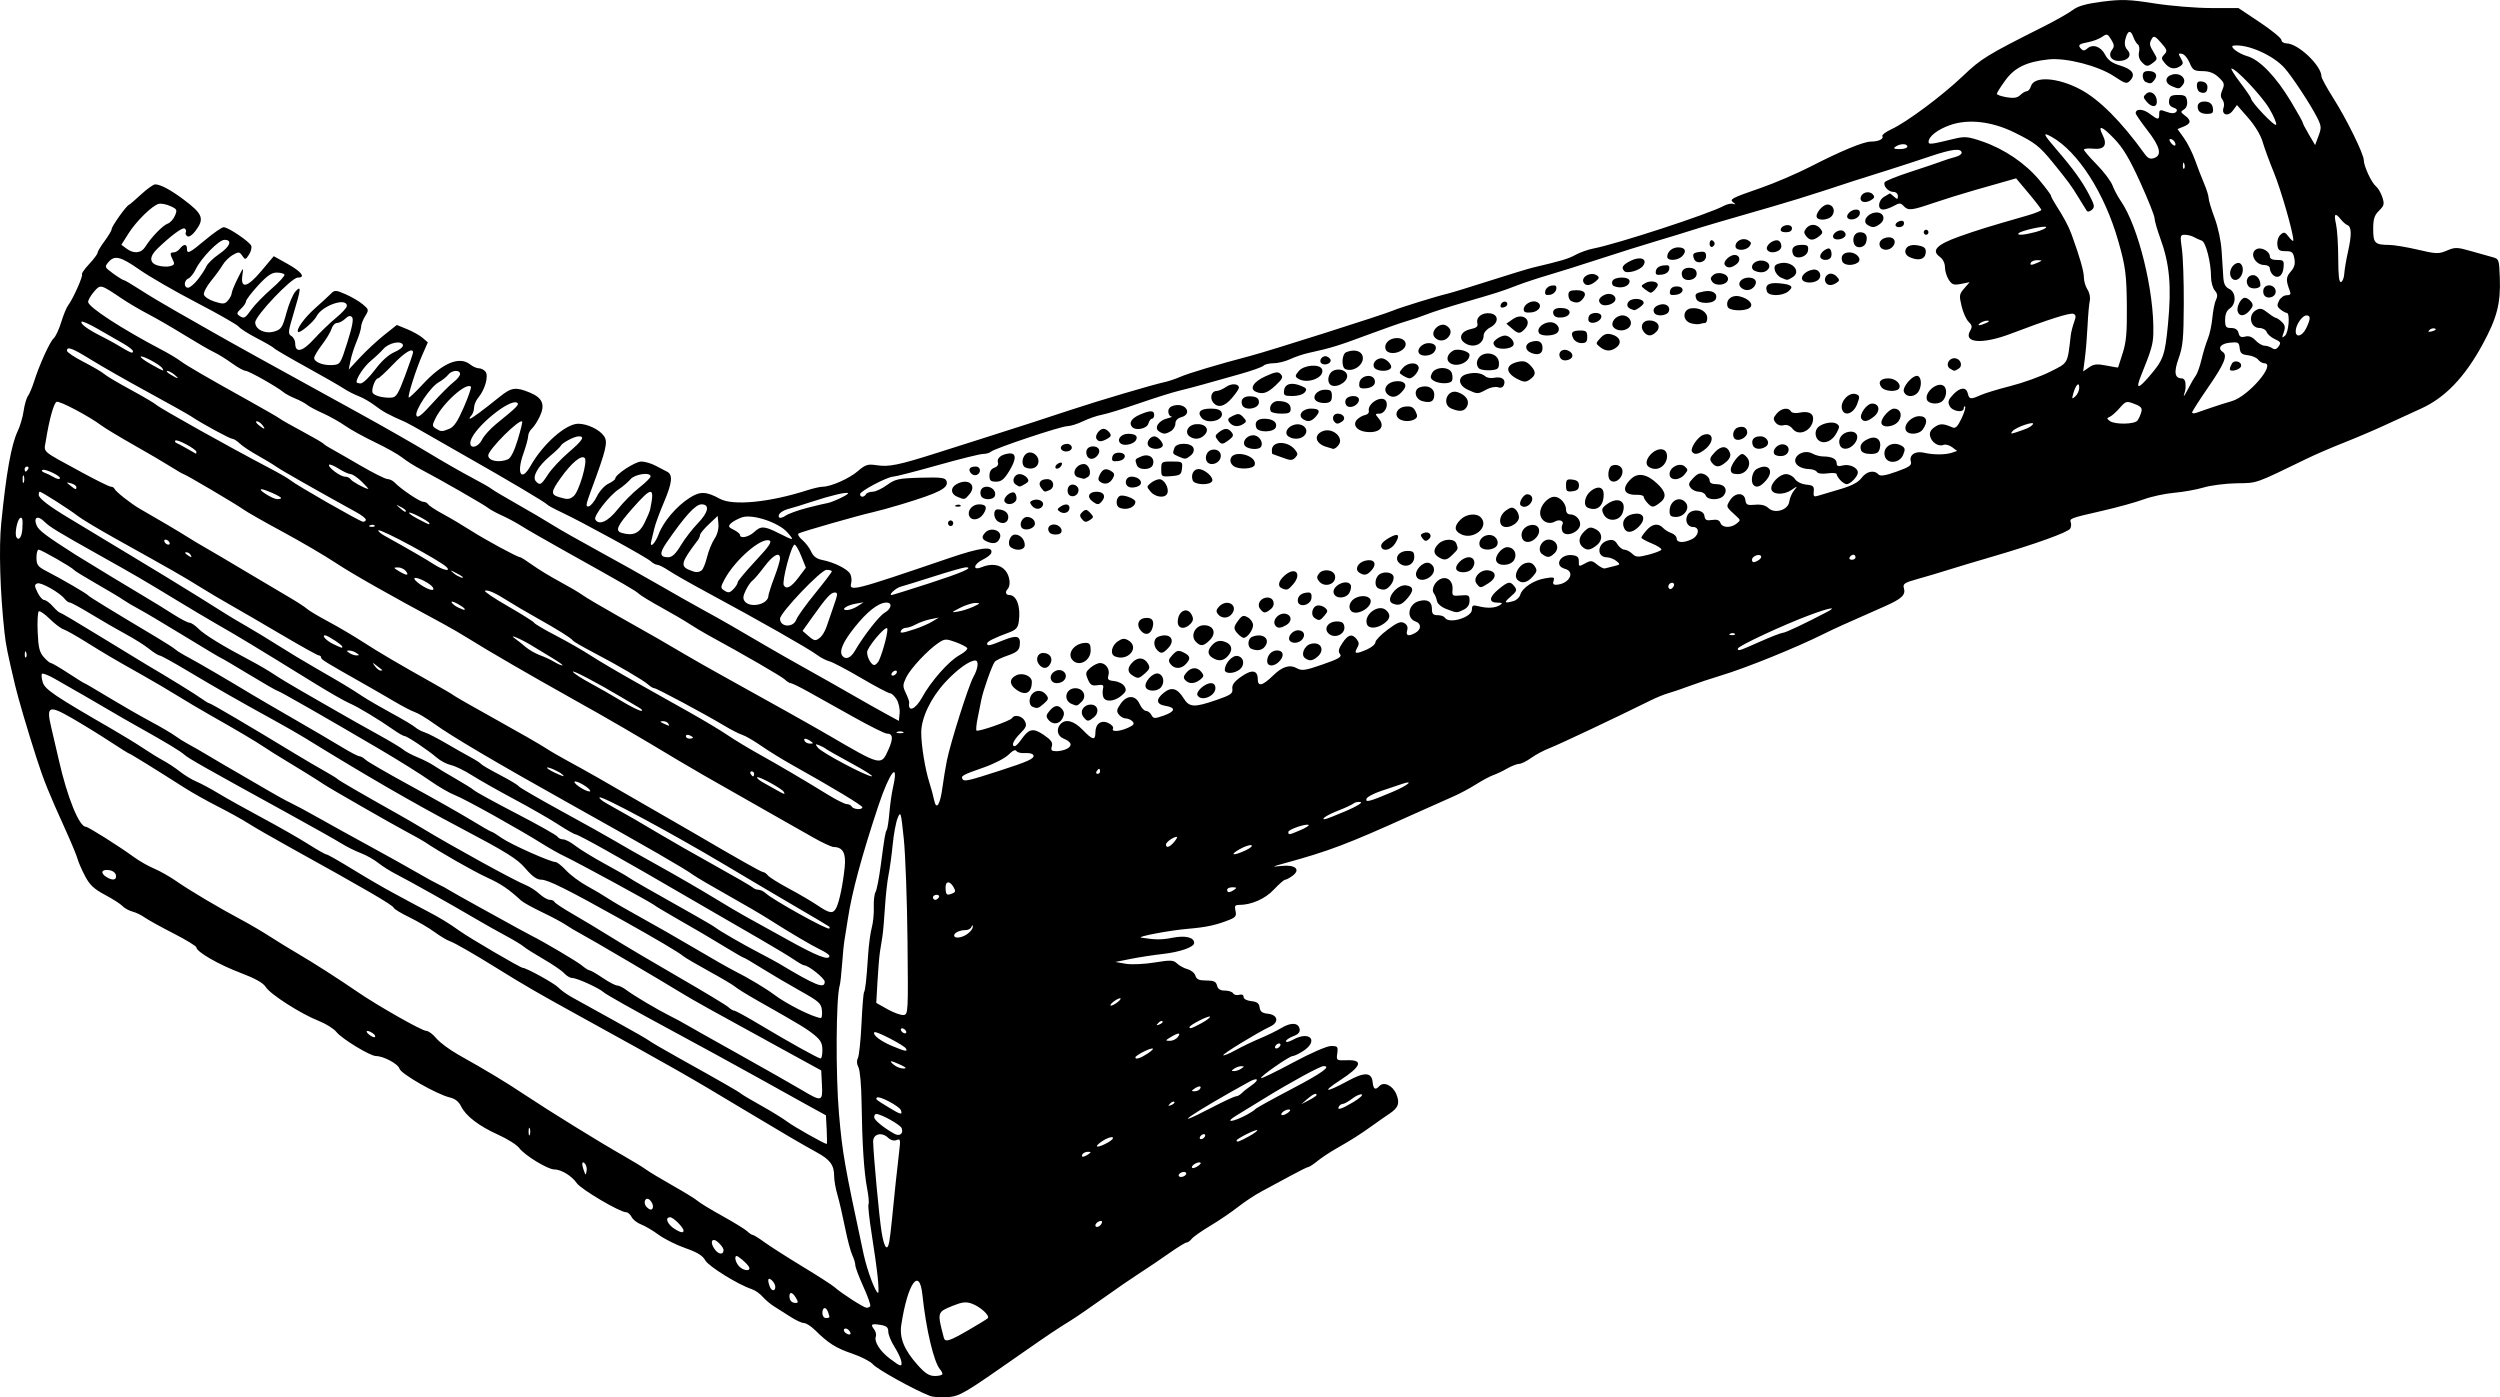 <?xml version="1.0" encoding="UTF-8"?>
<svg width="399.79mm" height="223.47mm" version="1.1" viewBox="0 0 1416.6 791.83" xmlns="http://www.w3.org/2000/svg">
<g transform="translate(176.45 -14.033)">
<path d="m350.22 804.88c-8.528-3.261-29.468-14.873-32.004-17.747-1.467-1.663-6.801-4.418-11.853-6.122-9.116-3.075-13.399-5.789-21.047-13.338-2.188-2.159-4.981-3.936-6.208-3.949-1.227-0.013-4.631-1.584-7.565-3.491-2.934-1.907-7.067-4.528-9.184-5.825-2.118-1.296-5.118-3.812-6.668-5.589-1.549-1.778-4.317-3.717-6.151-4.309-7.677-2.48-24.541-12.937-26.399-16.369-1.423-2.63-4.562-4.55-11.234-6.873-5.092-1.773-11.917-5.182-15.166-7.575-3.249-2.393-7.713-5.025-9.92-5.848-2.207-0.824-4.622-2.715-5.365-4.202-0.744-1.488-2.152-2.705-3.13-2.705-3.522 0-25.522-12.978-27.938-16.481-2.863-4.151-8.848-7.787-12.817-7.787-3.674 0-16.786-8.018-19.784-12.097-1.314-1.789-6.631-5.16-11.816-7.492-11.011-4.952-18.509-10.694-21.176-16.213-1.239-2.565-3.412-4.282-6.256-4.942-7.371-1.712-27.931-13.45-28.639-16.351-0.643-2.63-9.048-7.143-13.306-7.143-3.299 0-19.372-9.78-22.42-13.642-1.467-1.859-5.967-4.678-10.001-6.264-10.125-3.982-27.539-15.123-30.049-19.224-1.419-2.318-5.961-4.86-14.35-8.03-12.292-4.645-24.943-11.947-24.943-14.397 0-0.718-5.851-4.297-13.002-7.954-7.151-3.657-14.502-7.727-16.335-9.045-1.834-1.317-4.942-2.811-6.908-3.319-1.966-0.508-4.492-1.906-5.613-3.107s-5.606-4.077-9.966-6.393c-6.237-3.313-8.646-5.589-11.304-10.68-1.858-3.559-3.751-7.908-4.205-9.665-0.455-1.757-3.442-8.976-6.638-16.042-9.958-22.015-12.434-28.152-16.704-41.398-4.848-15.04-10.316-33.595-11.988-40.685-4.445-18.84-5.279-22.985-6.063-30.12-2.508-22.831-3.256-47.829-1.855-61.956 2.823-28.451 5.733-44.711 9.339-52.193 1.348-2.796 2.856-7.935 3.351-11.42 0.495-3.485 1.596-7.3 2.447-8.477s2.356-4.711 3.345-7.851c3.011-9.566 9.011-22.839 11.204-24.788 1.14-1.013 3.083-5.164 4.317-9.226 1.235-4.062 2.999-8.348 3.922-9.526 2.649-3.383 8.602-16.704 7.833-17.528-0.383-0.41 1.444-3.036 4.06-5.836 2.616-2.8 4.756-5.667 4.756-6.37 0-0.703 1.8-3.704 4-6.668s4-6.011 4-6.772c0-1.57 8.075-12.949 9.735-13.717 0.598-0.277 3.789-3.007 7.092-6.067 3.303-3.06 6.84-5.564 7.861-5.564 2.933 0 8.758 3.103 15.984 8.514 11.008 8.244 12.029 10.882 6.882 17.769-1.849 2.474-3.744 3.734-4.682 3.113-0.867-0.573-1.256-1.596-0.866-2.273 0.391-0.677 0.105-1.63-0.634-2.119-1.228-0.813-7.945 4.155-15.462 11.436-4.655 4.509-4.62 8.046 0.093 9.485 2.2 0.672 5.364 0.876 7.03 0.453 2.512-0.636 2.797-1.234 1.667-3.494-1.802-3.604-1.721-4.341 0.474-4.341 1.01 0 2.584-0.964 3.497-2.141 2.127-2.743 4-2.743 4 0 0 3.285 1.324 2.651 10.492-5.025 4.67-3.91 9.312-7.109 10.315-7.109 2.596 0 14.804 8.261 15.635 10.58 0.383 1.067-0.218 3.336-1.334 5.042-1.92 2.935-2.123 2.965-3.766 0.56-1.571-2.301-2.083-2.344-5.384-0.452-2.006 1.149-4.59 3.701-5.74 5.671-1.151 1.97-4.106 6.035-6.567 9.034-2.461 2.999-4.289 6.462-4.061 7.696s2.936 3.04 6.018 4.013c4.92 1.553 5.857 1.471 7.668-0.671 1.135-1.342 2.063-3.149 2.063-4.016 0-0.867 1.542-4.67 3.426-8.453 3.169-6.36 3.371-6.524 2.69-2.183-1.304 8.314 2.616 7.588 10.647-1.972l7.083-8.432 7.674 4.283c8.119 4.531 10.619 7.851 5.91 7.851-3.537 0-24.095 21.661-24.095 25.388 0 4.055 5.685 6.732 10.898 5.132 3.873-1.189 4.564-2.261 6.814-10.568 1.378-5.085 3.657-10.512 5.064-12.06 3.391-3.731 3.234-1.741-0.964 12.193-3.203 10.63-3.324 11.814-1.333 13.007 1.205 0.722 2.19 2.585 2.19 4.141 0 5.74 4.09 4.818 10.645-2.401 3.493-3.847 9.091-9.242 12.44-11.99 3.349-2.748 6.126-5.755 6.17-6.681 0.252-5.235-14.051-0.412-17.181 5.793-1.559 3.091-9.515 9.816-10.44 8.825-1.246-1.334 3.586-8.047 9.7-13.475 3.667-3.256 7.687-6.952 8.932-8.214 2.082-2.11 2.756-2.079 8.369 0.376 3.358 1.469 7.71 4.03 9.673 5.692 3.476 2.944 3.509 3.118 1.299 6.731-1.248 2.04-2.27 4.73-2.27 5.978 0 1.248-1.132 4.965-2.516 8.258-1.384 3.294-2.961 8.237-3.506 10.985l-0.99 4.996 6.506-6.978c3.578-3.838 9.712-9.523 13.631-12.634l7.125-5.656 5.855 2.394c3.22 1.317 7.172 3.535 8.782 4.931l2.927 2.537-3.079 6.989c-3.559 8.081-8.459 23.462-7.724 24.248 0.275 0.295 3.761-2.987 7.747-7.293 11.484-12.407 20.969-16.369 27.17-11.348 1.424 1.153 3.6 2.096 4.837 2.096 1.237 0 2.922 0.868 3.745 1.93 1.843 2.378-0.305 10.166-4.021 14.579-1.365 1.621-2.482 4.223-2.482 5.782s-0.72 3.605-1.6 4.548c-0.88 0.942-1.201 1.713-0.714 1.713 0.915 0 6.911-4.419 16.948-12.491 6.526-5.249 8.956-5.59 16.844-2.365 7.3 2.984 8.942 6.823 5.786 13.524-1.319 2.8-3.342 5.931-4.496 6.956s-2.098 2.909-2.098 4.187c-3.8e-4 1.278-1.231 5.789-2.735 10.026-4.019 11.32-1.166 16.188 4.061 6.93 7.017-12.428 20.001-23.911 27.037-23.911 5.227 0 12.251 3.405 14.679 7.116 2.206 3.372 1.219 7.439-7.567 31.162-2.807 7.579-2.998 8.942-1.2 8.565 1.176-0.246 3.289-2.823 4.696-5.726 1.407-2.903 4.315-6.111 6.463-7.129 2.148-1.018 3.906-2.332 3.906-2.921 0-2.287 11.263-9.653 14.761-9.653 2.031 0 5.691 1.072 8.134 2.382 2.443 1.31 5.342 2.821 6.442 3.358 3.419 1.668 2.964 6.252-1.708 17.227-2.477 5.819-4.935 12.507-5.462 14.863-0.527 2.355-1.27 5.407-1.651 6.781-1.415 5.099 1.943 2.287 4.072-3.411 2.686-7.186 10.152-15.943 17.629-20.677 5.932-3.756 9.334-3.632 17.123 0.62 7.354 4.015 28.049 2.002 49.159-4.782 3.568-1.147 7.598-2.085 8.955-2.085 4.676 0 15.073-4.587 19.997-8.824 4.34-3.733 5.639-4.139 10.752-3.355 6.908 1.059 12.342-0.06 34.486-7.104 9.168-2.916 21.769-6.921 28.004-8.9 19.31-6.131 32.1-10.272 47.339-15.328 15.524-5.15 46.619-14.359 53.34-15.796 2.2-0.471 6.101-1.78 8.668-2.909 4.729-2.081 21.763-7.176 40.005-11.968 10.817-2.841 76.304-23.656 80.677-25.643 3.135-1.424 24.886-8.17 30.671-9.512 2.2-0.51 13.002-3.814 24.003-7.342s22.103-6.911 24.67-7.518c16.54-3.913 19.82-4.892 24.065-7.19 2.601-1.408 7.102-3.011 10.001-3.562 13.287-2.526 65.619-19.627 73.948-24.164 1.834-0.999 4.234-1.531 5.334-1.183 1.615 0.511 1.652 0.372 0.191-0.725-2.473-1.856-1.395-2.433 15.481-8.287 7.883-2.734 20.633-8.208 28.334-12.163 17.048-8.756 29.95-14.098 34.054-14.098 4.236 0 7.417-1.47 6.525-3.016-0.409-0.709 1.862-2.486 5.048-3.948 8.682-3.984 28.851-18.995 40.626-30.237 10.308-9.841 13.582-11.847 45.576-27.93 6.864-3.451 14.331-7.684 16.593-9.408 2.975-2.268 7.637-3.586 16.856-4.765 10.924-1.397 15.124-1.255 29.413 0.997 9.168 1.445 23.642 2.632 32.164 2.637l15.496 0.01 12.174 8.122c6.696 4.467 12.175 8.964 12.175 9.993 0 1.029 1.35 1.891 3 1.915 6.492 0.096 19.669 12.602 19.669 18.667 0 0.953 3.066 6.57 6.814 12.483 7.544 11.902 17.19 31.545 17.19 35.004 0 3.365 4.376 12.795 6.863 14.791 1.208 0.969 2.842 3.746 3.632 6.17 1.272 3.907 1.06 4.781-1.863 7.681-2.666 2.645-3.298 4.648-3.298 10.45 0 7.975 0.93 8.888 9.11 8.945 2.69 0.019 9.991 1.235 16.223 2.702 10.336 2.434 11.777 2.478 16.397 0.498 4.578-1.961 5.862-1.941 13.338 0.202 4.55 1.304 10.073 2.857 12.273 3.451 3.946 1.065 4.006 1.225 4.397 11.682 0.548 14.648-1.578 22.841-9.872 38.039-10.06 18.435-21.107 29.95-34.641 36.109-5.807 2.643-15.359 7.024-21.226 9.736-5.867 2.712-16.069 7.051-22.67 9.643-6.601 2.592-15.902 6.603-20.669 8.915-30.32 14.701-27.986 13.88-40.005 14.075-6.234 0.102-14.635 1.17-18.669 2.374-4.034 1.204-11.573 2.559-16.753 3.012-5.181 0.453-12.982 2.139-17.336 3.746-4.354 1.607-14.817 4.503-23.252 6.435-18.443 4.224-18.791 4.353-17.994 6.678 0.347 1.011 0.187 2.569-0.356 3.462-1.245 2.051-19.695 8.718-42.992 15.535-9.901 2.897-21.903 6.499-26.67 8.003-4.767 1.504-12.43 3.78-17.029 5.059-7.172 1.993-8.247 2.709-7.558 5.035 1.171 3.949-1.121 6.113-11.145 10.528-23.215 10.225-28.067 12.42-34.278 15.508-15.787 7.848-44.123 19.322-58.008 23.488-5.501 1.651-13.602 4.35-18.002 5.998-4.401 1.648-9.801 3.486-12.002 4.084-2.2 0.598-6.701 2.426-10.001 4.062-19.509 9.674-52.199 25.11-57.259 27.038-3.256 1.24-7.99 3.759-10.521 5.598-2.531 1.839-5.577 3.343-6.769 3.343-1.192 0-4.259 1.195-6.815 2.655-2.556 1.46-6.089 3.141-7.851 3.734-1.762 0.593-6.198 2.969-9.859 5.28-3.66 2.311-9.42 5.383-12.799 6.828-3.379 1.445-14.244 6.29-24.146 10.767-35.785 16.18-46.317 20.171-71.343 27.033-7.742 2.123-7.8 2.173-1.794 1.545 7.784-0.813 10.953 2.012 6.229 5.555-1.665 1.248-3.564 2.27-4.221 2.27-0.657 0-3.522 2.493-6.369 5.54-4.952 5.301-12.735 8.735-19.797 8.735-2.24 0-2.619 0.64-1.982 3.354 0.64 2.73 0.086 3.64-2.975 4.891-7.697 3.146-13.384 4.394-24.165 5.304-10.183 0.86-29.364 4.504-26.269 4.991 8.034 1.264 11.584 1.276 17.731 0.06 7.245-1.434 12.272-0.231 12.272 2.936 0 2.369-8.029 5.176-17.953 6.277-5.107 0.567-13.208 1.812-18.002 2.769l-8.717 1.739 5.837 1.016c3.221 0.561 10.532 0.246 16.313-0.701 9.19-1.506 10.765-1.438 12.832 0.557 1.296 1.25 3.985 2.708 5.976 3.24 1.991 0.532 3.981 2.188 4.424 3.68 0.615 2.074 2.069 2.713 6.173 2.713 4.247 0 5.515 0.596 6.066 2.855 0.49 2.005 1.819 2.855 4.464 2.855 2.071 0 4.17 0.698 4.662 1.552 0.493 0.854 2.028 1.235 3.413 0.847 1.544-0.432 2.517 0.036 2.517 1.213 0 1.12 1.803 2.103 4.334 2.365 3.283 0.339 4.435 1.206 4.75 3.575 0.313 2.352 1.467 3.237 4.656 3.569 5.705 0.593 6.504 4.84 1.364 7.252-7.151 3.356-27.252 15.634-26.65 16.278 0.332 0.355 3.515-0.965 7.075-2.933 3.559-1.968 9.772-4.952 13.806-6.63 4.034-1.678 9.496-4.349 12.139-5.936 5.474-3.287 9.623-3.017 10.286 0.669 0.313 1.741-0.813 2.99-3.652 4.049-2.258 0.842-4.105 2.128-4.105 2.856 0 0.729 1.77 0.344 3.934-0.853 9.945-5.506 14.914 0.851 5.271 6.744-2.248 1.374-4.699 2.498-5.446 2.498-1.854 0-18.619 11.692-17.888 12.474 0.322 0.344 8.463-3.606 18.093-8.779 10.165-5.46 19.221-9.405 21.592-9.405 3.746 0 4.036 0.342 3.517 4.134-0.558 4.068-0.47 4.13 5.516 3.926 9.499-0.325 8.176 3.507-3.918 11.348-10.812 7.01-8.153 7.226 4.433 0.361 9.389-5.122 13.397-4.958 13.992 0.574 0.455 4.229 1.508 4.858 3.881 2.317 2.516-2.694 7.566-0.254 9.566 4.622 2.12 5.169 1.173 7.754-4.106 11.216-1.835 1.203-5.982 4.093-9.216 6.423-7.186 5.176-11.865 8.155-20.549 13.084-3.667 2.082-8.524 5.299-10.794 7.151-2.269 1.851-4.568 3.366-5.109 3.366-0.54 0-5.284 2.348-10.542 5.217-5.258 2.87-12.49 6.766-16.07 8.66-3.581 1.893-9.582 5.859-13.335 8.812-3.753 2.953-10.818 7.75-15.699 10.659-4.881 2.909-9.605 6.232-10.498 7.384-0.893 1.152-2.207 2.094-2.92 2.094-0.713 0-5.29 2.816-10.171 6.259-4.881 3.442-12.256 8.421-16.388 11.063-4.132 2.643-13.434 9.037-20.669 14.21-7.236 5.173-15.556 10.884-18.49 12.691-7.838 4.827-13.161 8.399-28.004 18.786-32.409 22.681-34.434 23.887-41.339 24.624-3.667 0.391-8.468 0.023-10.668-0.819zm7.334-12.297c0-0.628-0.558-1.752-1.24-2.498-3.539-3.87-8.046-22.799-10.095-42.398-1.675-16.021-8.364-6.492-11.96 17.039-1.14 7.459 1.635 14.248 9.344 22.861 4.211 4.705 6.48 6.137 9.722 6.137 2.326 0 4.229-0.514 4.229-1.142zm-23.325-7.361c-0.276-1.536-2.042-5.218-3.924-8.183-1.882-2.965-3.422-6.774-3.422-8.466 0-2.373-0.99-3.237-4.334-3.782-5.206-0.849-5.915-0.376-3.708 2.471 0.92 1.187 1.37 3.001 1.001 4.032-1.067 2.977 2.268 8.297 7.873 12.557 6.285 4.777 7.159 4.961 6.513 1.37zm37.823-17.34c5.595-3.222 10.63-6.314 11.19-6.871 1.425-1.419-4.209-6.573-9.09-8.315-3.187-1.138-5.482-0.88-10.563 1.185-9.091 3.694-9.042 3.526-5.25 18.074 0.733 2.813 2.845 2.185 13.713-4.073zm-67.572-0.138c-0.856-0.916-1.998-1.192-2.539-0.612-0.541 0.579-0.118 1.626 0.939 2.325 2.49 1.648 3.615 0.444 1.6-1.713zm-10.935-7.449c0-0.328-0.364-1.613-0.809-2.855-1.143-3.19-3.191-2.807-3.191 0.597 0 1.586 0.889 2.855 2 2.855 1.1 0 2-0.269 2-0.597zm23.125-6.184c0.337-0.589-1.428-5.563-3.922-11.054-2.494-5.491-4.538-10.951-4.543-12.134-4e-3 -1.183-0.781-3.757-1.725-5.72-0.944-1.963-2.806-9.029-4.138-15.703-1.332-6.674-3.256-14.979-4.276-18.455s-1.855-8.176-1.855-10.443c0-6.39-2.231-9.452-9.935-13.636-7.186-3.902-21.889-12.521-41.405-24.272-31.13-18.743-39.438-23.475-93.345-53.162-22.988-12.66-31.118-17.363-45.828-26.512-13.534-8.418-24.589-14.775-27.232-15.661-1.623-0.544-5.538-2.886-8.701-5.205-3.163-2.319-9.557-6.065-14.209-8.323-4.652-2.258-8.665-4.688-8.918-5.399-0.566-1.595-15.281-10.16-59.8-34.812-9.168-5.076-19.369-10.959-22.67-13.071-3.3-2.113-11.01-6.387-17.133-9.498-6.123-3.111-14.524-7.819-18.669-10.461-17.043-10.865-30.943-19.465-31.46-19.465-0.303 0-5.245-3.083-10.983-6.851-5.738-3.768-15.363-9.7-21.388-13.182-13.407-7.748-14.889-7.097-11.93 5.236 1.105 4.606 3.027 12.87 4.271 18.366 4.805 21.225 11.539 37.83 15.341 37.83 1.327 0 18.853 11.056 27.383 17.275 2.992 2.182 8.093 5.075 11.335 6.43s8.939 4.593 12.66 7.195c7.298 5.104 24.368 15.221 37.239 22.071 4.401 2.342 11.601 6.58 16.002 9.418 4.401 2.838 11.416 7.145 15.591 9.572 8.372 4.867 23.438 14.518 33.749 21.62 11.324 7.8 36.431 22.049 38.85 22.049 1.262 0 3.838 1.894 5.725 4.21 1.887 2.315 7.631 6.571 12.765 9.457 16.501 9.275 26.427 15.262 37.215 22.442 13.834 9.208 42.871 27.162 55.463 34.294 5.501 3.115 11.501 6.77 13.335 8.122s8.734 5.503 15.335 9.225c6.601 3.722 12.902 7.607 14.002 8.634 1.1 1.027 7.4 4.858 13.999 8.514s12.947 7.567 14.107 8.69c1.159 1.123 2.553 2.042 3.096 2.042s3.497 1.834 6.562 4.076c3.066 2.242 12.775 8.448 21.576 13.792 8.801 5.344 16.99 10.615 18.197 11.713 3.597 3.274 16.35 11.515 18.063 11.672 0.874 0.08 1.864-0.337 2.201-0.925zm-42.104-4.639c-1.911-3.276-3.691-3.735-3.691-0.952 0 2.427 1.293 3.807 3.567 3.807 1.456 0 1.479-0.533 0.124-2.855zm46.318-11.777c-0.509-4.907-2.046-15.928-3.415-24.491s-2.171-16.12-1.782-16.794c0.389-0.674 0.04-4.67-0.777-8.879-1.782-9.19-2.841-25.522-3.158-48.692-0.135-9.855-0.888-18.359-1.774-20.022-0.988-1.856-1.1-3.733-0.313-5.239 0.675-1.291 1.587-9.947 2.026-19.235 0.439-9.288 1.084-17.39 1.433-18.005 0.781-1.378 1.41-7.09 2.313-21.009 0.382-5.889 1.325-12.955 2.096-15.703 0.771-2.748 1.287-7.932 1.147-11.52-0.14-3.588 0.297-7.442 0.972-8.565 0.675-1.123 1.993-7.823 2.93-14.89 2.241-16.901 2.575-18.868 3.468-20.415 0.415-0.719 1.075-5.092 1.467-9.717 0.392-4.626 1.295-10.98 2.006-14.121 3.595-15.864-1.837-9.117-8.277 10.281-9.415 28.361-15.024 49.155-17.249 63.951-0.708 4.711-1.578 10.171-1.932 12.134-0.354 1.963-0.963 8.066-1.351 13.562-0.389 5.496-1 10.956-1.358 12.132-2.1 6.902-2.336 50.597-0.394 72.806 1.958 22.389 3.045 28.586 13.898 79.228 2.016 9.405 6.77 22.127 8.269 22.127 0.373 0 0.262-4.015-0.247-8.922zm-58.01 5.528c0-1.082-0.9-2.766-2-3.744-2.121-1.884-2.603-0.486-1.191 3.452 0.996 2.778 3.191 2.978 3.191 0.292zm-14.669-10.564c0-1.109-3.35-4.546-6.392-6.559-2.388-1.58-1.998 2.766 0.486 5.426 2.186 2.34 5.905 3.054 5.905 1.133zm-14.669-10.292c0-1.65-3.865-5.728-5.429-5.728-1.943 0-1.452 3.091 0.94 5.921 2.099 2.482 4.489 2.38 4.489-0.193zm93.903-4.657c0.335-1.767 0.981-7.066 1.437-11.777 1.302-13.473 3.132-30.698 4.158-39.14 0.86-7.078 0.736-7.651-1.466-6.746-1.461 0.6-3.334 0.088-4.77-1.302-3.596-3.484-8.606-2.174-8.495 2.222 0.204 8.052 3.441 42.73 4.763 51.034 1.448 9.095 3.278 11.484 4.372 5.71zm-116.57-6.332c0-1.797-5.775-7.587-7.567-7.587-3.313 0-1.557 4.154 2.899 6.859 3.083 1.872 4.667 2.118 4.667 0.727zm237.06-4.465c0.325-1.043-0.285-1.362-1.583-0.829-1.161 0.477-2.112 1.495-2.112 2.261 0 1.876 3.031 0.701 3.695-1.433zm-254.39-9.371c0-1.082-0.83-2.704-1.845-3.605-2.369-2.105-4.023 1.574-1.785 3.97 2.032 2.176 3.63 2.015 3.63-0.365zm302.04-18.019c0.453-0.785-0.076-1.427-1.176-1.427-1.1 0-2.371 0.642-2.824 1.427-0.453 0.785 0.076 1.427 1.176 1.427 1.1 0 2.371-0.642 2.824-1.427zm-340.59-6.147c-1.742-1.864-1.984 0.202-0.498 4.246 0.927 2.522 0.978 2.521 1.459-0.035 0.274-1.457-0.159-3.352-0.961-4.211zm348.89-0.426c-0.933-0.999-4.972 1.026-4.972 2.494 0 0.729 1.251 0.609 2.781-0.268 1.53-0.876 2.516-1.878 2.191-2.225zm-63.647-4.847c1.724-1.193 1.689-1.387-0.255-1.406-1.24-0.011-2.626 0.621-3.079 1.406-1.043 1.807 0.722 1.807 3.334 0zm11.068-6.654c2.391-1.329 3.526-2.64 2.58-2.981-0.928-0.335-3.628 0.721-6.001 2.347-5.154 3.534-2.637 4 3.421 0.634zm-159.31-7.247-0.44-8.191-9.335-5.114c-5.134-2.813-18.336-10.144-29.337-16.293-11.001-6.148-34.565-19.022-52.363-28.608-17.798-9.586-33.4-18.375-34.671-19.53-2.822-2.566-15.372-8.29-18.175-8.29-1.119 0-3.108-1.189-4.42-2.642-1.312-1.453-6.586-5.063-11.72-8.023-5.134-2.96-10.235-6.181-11.335-7.16-1.1-0.978-5.601-3.699-10.001-6.046-4.401-2.347-12.202-6.741-17.336-9.765-13.461-7.928-37.684-21.513-44.672-25.053-3.3-1.672-7.941-4.594-10.313-6.492-2.372-1.899-6.853-4.411-9.958-5.584-3.105-1.173-8.065-3.649-11.023-5.502-2.958-1.854-17.079-9.8-31.381-17.657-45.195-24.832-55.287-30.542-57.341-32.443-2.225-2.06-10.026-6.777-26.003-15.724-5.867-3.286-12.787-7.258-15.376-8.828-2.589-1.57-9.49-5.588-15.335-8.929-5.845-3.341-13.481-7.711-16.968-9.71-3.487-1.999-6.7-3.25-7.14-2.78-0.439 0.47-0.238 2.657 0.448 4.859 1.252 4.022 6.632 7.646 39.703 26.749 5.867 3.389 13.668 8.175 17.336 10.635 3.667 2.46 8.773 5.597 11.345 6.971 2.573 1.374 6.773 4.162 9.335 6.196 2.561 2.034 6.757 4.578 9.324 5.655 2.567 1.076 8.268 4.138 12.668 6.803 4.401 2.665 15.502 8.862 24.67 13.771 9.168 4.909 20.86 11.586 25.982 14.838 5.122 3.252 9.822 5.913 10.445 5.913 0.622 0 7.232 3.755 14.69 8.344 7.457 4.589 17.816 10.624 23.018 13.41 5.203 2.786 10.604 5.698 12.002 6.471 1.398 0.772 4.642 2.49 7.209 3.818 6.896 3.566 12.847 7.189 18.399 11.203 5.491 3.97 34.572 20.993 35.862 20.993 2.021 0 17.982 8.816 20.136 11.122 1.317 1.41 4.769 3.89 7.671 5.511 2.902 1.621 13.649 7.565 23.882 13.208 10.233 5.643 19.234 10.807 20.003 11.475 0.768 0.668 8.297 5.058 16.732 9.757 24.383 13.583 33.907 19.047 35.338 20.277 0.733 0.63 5.984 3.74 11.668 6.912 5.684 3.172 12.242 7.221 14.573 8.999 3.342 2.547 20.174 12.068 22.206 12.56 0.242 0.059 0.242-3.579 0-8.084zm239.11 3.809c2.976-1.625 5.156-3.227 4.846-3.559-0.652-0.698-11.695 4.81-11.695 5.833 0 1.188 1.302 0.756 6.85-2.274zm-24.852 0.1c0.453-0.785 0.224-1.427-0.509-1.427s-1.704 0.642-2.158 1.427c-0.453 0.785-0.224 1.427 0.509 1.427 0.733 0 1.704-0.642 2.158-1.427zm-382.5-4.639c-0.37-0.981-0.673-0.178-0.673 1.784s0.303 2.766 0.673 1.784 0.37-2.587 0-3.569zm210.73-0.157c-0.696-1.94-11.646-8.052-14.428-8.052-0.64 0-1.16 0.803-1.155 1.784 8e-3 1.656 5.022 5.806 11.326 9.375 3.074 1.741 5.389 0.05 4.257-3.108zm195.77-7.718c2.2-1.188 4.301-2.592 4.667-3.121 0.367-0.529 9.518-5.596 20.336-11.261 17.288-9.053 22.917-13.075 18.302-13.075-1.972 0-18.551 9.03-33.71 18.361-7.191 4.426-14.252 8.755-15.692 9.62-7.252 4.353-2.121 3.912 6.097-0.524zm-20.213-3.903c6.784-3.533 13.015-6.424 13.845-6.424 0.831 0 2.303-0.811 3.272-1.803 0.969-0.992 3.464-2.97 5.545-4.397 4.74-3.25 3.687-4.809-1.366-2.023-32.212 17.761-47.606 28.348-21.297 14.647zm44.522 1.278c-0.933-0.999-4.972 1.026-4.972 2.494 0 0.729 1.251 0.609 2.781-0.268 1.53-0.876 2.516-1.878 2.191-2.225zm-220.52 0.148c-0.816-2.275-12.423-8.391-13.579-7.154-0.877 0.939-0.707 1.082 6.429 5.433 7.088 4.322 8.176 4.584 7.149 1.721zm256.3-4.551c3.528-2.111 5.713-4.088 4.855-4.395-0.858-0.306-3.312 0.779-5.452 2.41-2.141 1.632-4.514 2.967-5.275 2.967-0.76 0-1.753 0.642-2.207 1.427-1.4 2.425 1.386 1.594 8.079-2.41zm-101.39-0.169c-0.411-0.44-1.487-9.1e-4 -2.391 0.975-1.307 1.41-1.154 1.574 0.747 0.799 1.315-0.536 2.055-1.334 1.645-1.774zm80.642-3.881c0-1.42-2.124-0.505-5.334 2.296l-3.334 2.909 4.334-2.264c2.384-1.245 4.334-2.569 4.334-2.941zm-280.3-5.876-0.4-8.054-19.336-10.589c-43.391-23.762-52.973-29.089-59.341-32.993-12.645-7.751-52.114-30.966-57.388-33.754-2.908-1.537-6.787-3.846-8.621-5.13-1.834-1.284-7.834-4.49-13.335-7.125s-10.901-5.623-12.002-6.64c-7.065-6.531-11.433-9.479-19.527-13.179-7.581-3.466-27.202-14.672-35.147-20.073-1.1-0.748-5.601-3.273-10.001-5.612-8.863-4.709-44.19-24.973-47.339-27.153-2.708-1.875-15.306-9.708-22.67-14.095-3.3-1.966-8.112-4.993-10.692-6.726-5.173-3.474-15.377-9.519-30.639-18.149-5.497-3.108-13.898-8.08-18.669-11.049-4.771-2.969-13.666-8.205-19.766-11.636-16.419-9.235-21.217-12.054-32.248-18.946-5.501-3.437-11.201-6.639-12.668-7.117-1.467-0.477-4.96-3.127-7.763-5.889-2.803-2.761-5.592-4.692-6.199-4.291-0.606 0.401-0.897 5.63-0.647 11.62 0.372 8.887 1.003 11.514 3.431 14.281 1.636 1.865 3.46 3.39 4.053 3.39s4.999 2.57 9.792 5.71c4.793 3.141 8.927 5.71 9.187 5.71 0.26 0 6.4 3.595 13.645 7.989 7.245 4.394 17.919 10.526 23.721 13.627s12.102 6.792 14.002 8.202c1.899 1.41 5.254 3.51 7.454 4.666 2.2 1.156 7.601 4.266 12.002 6.91 4.401 2.645 11.902 7.034 16.669 9.754 4.767 2.72 12.268 7.085 16.669 9.699 4.401 2.614 10.101 5.742 12.668 6.95 2.567 1.208 9.768 5.081 16.002 8.605 6.234 3.525 19.136 10.659 28.67 15.853 9.535 5.194 21.536 11.884 26.67 14.865 5.134 2.981 10.835 6.115 12.668 6.964 1.834 0.849 4.234 2.141 5.334 2.871 1.1 0.73 9.501 5.458 18.669 10.507 9.168 5.049 18.769 10.342 21.336 11.763s5.63 3.063 6.806 3.651c7.46 3.725 26.245 14.826 28.968 17.12 1.791 1.508 3.755 2.742 4.364 2.742 0.609 0 3.946 1.927 7.415 4.283 3.47 2.355 7.148 4.283 8.175 4.283 1.027 0 3.459 1.21 5.406 2.688 4.175 3.17 17.321 10.957 24.876 14.735 2.934 1.467 6.534 3.397 8.001 4.289 1.467 0.892 14.969 8.493 30.004 16.89 15.035 8.398 31.237 17.594 36.005 20.436 11.747 7.003 12.218 6.889 11.735-2.854zm214.29 2.344c1.043-1.807-0.722-1.807-3.334 0-1.724 1.193-1.689 1.387 0.255 1.406 1.24 0.011 2.626-0.621 3.079-1.406zm23.336-11.42c1.778-1.23 1.778-1.384 0-1.384-1.1 0-2.9 0.623-4 1.384-1.778 1.23-1.778 1.384 0 1.384 1.1 0 2.9-0.623 4-1.384zm-193.18-2.197c-5.653-2.627-6.918-2.592-3.592 0.101 1.424 1.153 3.824 2.071 5.334 2.04 2.025-0.041 1.568-0.603-1.742-2.141zm-44.186-8.34c0-3.818-0.954-5.606-4.562-8.552-4.361-3.561-7.909-5.706-32.11-19.411-5.867-3.323-11.568-6.846-12.668-7.829s-7.701-4.908-14.669-8.722c-6.968-3.814-13.568-7.68-14.669-8.592-2.809-2.328-15.102-9.597-35.338-20.899-30.394-16.975-41.533-22.522-45.227-22.522-2.57 0-5.164-1.839-9.058-6.419-4.554-5.357-10.662-9.162-36.927-23.008-26.316-13.872-53.746-29.736-88.144-50.978-3.3-2.038-11.101-6.506-17.336-9.929-19.378-10.64-33.441-18.67-48.797-27.862-8.136-4.87-15.371-8.855-16.076-8.855-0.706 0-3.35-1.666-5.876-3.702-2.526-2.036-8.493-5.798-13.261-8.361s-13.555-7.642-19.528-11.288c-5.973-3.645-11.45-6.628-12.172-6.628-0.721 0-2.036-0.934-2.921-2.077-2.765-3.566-13.468-9.615-15.521-8.772-1.707 0.701-1.692 1.355 0.123 5.112 1.145 2.369 2.861 4.308 3.815 4.308 0.953 0 3.143 1.606 4.865 3.569 1.723 1.963 3.526 3.569 4.008 3.569 0.482 0 10.428 5.875 22.104 13.056 11.675 7.181 23.628 14.466 26.562 16.188 12.845 7.543 28.289 17.07 31.617 19.504 1.987 1.454 3.977 2.643 4.421 2.643 0.851 0 22.555 12.77 48.64 28.619 5.501 3.342 13.002 7.745 16.669 9.785 3.667 2.04 6.968 4.075 7.334 4.523 0.596 0.728 13.612 8.274 34.671 20.099 4.034 2.265 10.035 5.757 13.335 7.759 16.732 10.151 52.203 29.649 58.304 32.048 2.363 0.929 5.964 3.224 8.001 5.1 2.037 1.876 4.704 3.411 5.927 3.412 1.222 9.6e-4 2.422 0.532 2.667 1.181 0.244 0.649 4.945 3.765 10.446 6.924s15.402 9.118 22.003 13.241c6.601 4.123 23.703 14.252 38.005 22.51 14.302 8.258 26.951 15.901 28.109 16.985 1.158 1.084 2.658 1.971 3.334 1.971 0.676 0 7.229 3.599 14.564 7.999 16.204 9.72 32.978 19.046 34.338 19.091 0.55 0.018 1-2.139 1-4.794zm184.32 1.977c2.401-1.567 3.586-2.852 2.633-2.855-1.964-6e-3 -9.602 3.993-9.602 5.028 0 1.43 2.774 0.565 6.969-2.173zm-136.97-2.834c-1.097-1.9-17.018-10.138-17.857-9.24-1.283 1.374 3.384 5.022 9.921 7.754 7.569 3.163 9.066 3.444 7.936 1.486zm212.01-1.454c0.453-0.785 0.224-1.427-0.509-1.427s-1.704 0.642-2.158 1.427c-0.453 0.785-0.224 1.427 0.509 1.427 0.733 0 1.704-0.642 2.158-1.427zm-58.008-4.996c2.072-2.672 0.367-2.672-4 0-3.14 1.922-3.169 2.043-0.497 2.091 1.56 0.028 3.584-0.913 4.497-2.091zm-456.1-2.197c-3.162-2.141-4.87-1.477-2.059 0.8 1.413 1.145 2.896 1.732 3.295 1.304 0.399-0.427-0.157-1.374-1.236-2.105zm302.08-1.372c-0.453-0.785-1.424-1.427-2.158-1.427-0.733 0-0.963 0.642-0.509 1.427 0.453 0.785 1.424 1.427 2.158 1.427s0.963-0.642 0.509-1.427zm167.54-4.382c2.976-1.625 5.11-3.276 4.743-3.668-0.718-0.769-11.593 4.802-11.593 5.938 0 1.193 1.297 0.763 6.85-2.27zm-22.15-1.052c-0.411-0.44-1.487-9.2e-4 -2.391 0.975-1.307 1.41-1.154 1.574 0.747 0.799 1.315-0.536 2.055-1.334 1.645-1.774zm-192.98-6.137c-0.377-4.001-1.59-5.088-12.419-11.14-6.601-3.689-16.307-9.402-21.569-12.697-5.262-3.295-9.855-5.99-10.207-5.99-0.352 0-4.447-2.328-9.102-5.174-9.286-5.678-16.939-10.174-31.132-18.292-5.134-2.936-9.935-5.846-10.668-6.466-1.687-1.426-43.531-24.173-50.673-27.547-2.934-1.386-8.334-4.407-12.002-6.714-13.531-8.512-44.652-25.859-50.05-27.898-3.062-1.157-9.556-4.922-14.431-8.367s-17.564-11.381-28.198-17.635c-30.406-17.881-57.253-33.224-58.136-33.224-0.444 0-7.699-4.176-16.123-9.279-8.423-5.103-15.527-9.279-15.786-9.279-0.259 0-9.662-5.621-20.896-12.491-11.234-6.87-22.822-13.749-25.752-15.286-2.929-1.537-6.827-3.846-8.66-5.129-1.834-1.284-8.735-5.421-15.335-9.195s-12.302-7.283-12.668-7.799c-1.012-1.423-18.576-11.484-20.048-11.484-0.708 0-1.26 2.088-1.227 4.639 0.053 4.015 0.815 5.028 5.667 7.529 8.697 4.482 22.856 12.713 23.603 13.721 0.596 0.804 12.331 7.996 39.28 24.074 4.606 2.748 9.205 5.723 10.22 6.611 1.015 0.888 4.246 2.868 7.18 4.401 4.801 2.508 23.461 13.403 36.397 21.251 2.718 1.649 13.343 7.84 23.611 13.757 10.268 5.917 22.477 13.08 27.132 15.917 4.654 2.837 9.108 5.158 9.896 5.158 0.789 0 2.381 0.905 3.539 2.011 1.158 1.106 12.607 7.733 25.442 14.726 12.835 6.993 28.266 15.724 34.292 19.402 6.025 3.678 11.289 6.687 11.697 6.687s2.983 1.588 5.724 3.529c4.972 3.522 27.566 13.601 30.49 13.601 0.849 0 3.561 2.16 6.027 4.801 2.467 2.64 7.769 6.582 11.783 8.76 4.014 2.177 9.407 5.375 11.984 7.105 2.577 1.73 10.963 6.59 18.635 10.798s21.474 12.108 30.671 17.554c9.197 5.446 19.122 11.104 22.056 12.572 7.661 3.834 18.028 10.023 22.67 13.533 7.079 5.353 21.792 12.737 26.421 13.261 0.597 0.068 0.897-1.872 0.667-4.311zm48.494-39.386c-0.236-22.923-1.182-48.94-2.103-57.815-1.59-15.316-1.766-15.919-3.462-11.854-0.983 2.355-2.251 9.101-2.819 14.989-0.567 5.889-1.624 13.615-2.348 17.17-0.724 3.555-1.649 11.906-2.057 18.558-0.407 6.652-1.05 14.022-1.43 16.377-0.379 2.355-1.007 6.318-1.396 8.805s-1.016 10.008-1.396 16.712l-0.689 12.189 6.397 3.592c3.518 1.976 7.597 3.449 9.064 3.273 2.61-0.312 2.658-1.206 2.239-41.997zm119.19 34.586c1.424-1.153 1.988-2.096 1.255-2.096-0.733 0-2.498 0.943-3.922 2.096-1.424 1.153-1.988 2.096-1.255 2.096s2.498-0.943 3.922-2.096zm-166.1-11.448c0-1.934-9.206-9.29-11.642-9.302-0.565-3e-3 -3.126-1.448-5.692-3.212-2.566-1.764-11.352-7.061-19.524-11.772-8.172-4.711-22.875-13.222-32.673-18.913-31.859-18.506-37.586-21.8-54.129-31.13-8.972-5.06-16.861-9.2-17.533-9.2-0.671 0-5.077-2.508-9.79-5.573-4.713-3.065-16.026-9.558-25.14-14.429-9.114-4.87-19.87-10.964-23.904-13.541-4.034-2.577-9.299-5.132-11.7-5.678-2.401-0.546-6.002-2.416-8.001-4.155-4.834-4.205-16.908-12.298-18.349-12.298-0.63 0-3.278-1.496-5.884-3.324-8.589-6.025-20.663-13.304-25.408-15.317-2.567-1.089-11.456-6.173-19.753-11.298-34.424-21.261-42.788-26.324-55.552-33.626-4.421-2.529-14.249-8.373-21.84-12.985-19.725-11.986-24.145-14.568-43.539-25.431-24.975-13.989-28.997-16.44-32.239-19.644-3.696-3.654-6.211-2.322-4.263 2.256 1.22 2.867 5.314 5.947 22.241 16.735 4.345 2.769 33.23 20.283 41.597 25.222 3.3 1.948 9.38 5.709 13.509 8.358 4.13 2.649 8.297 4.816 9.262 4.816s3.286 1.558 5.16 3.463c3.308 3.363 14 9.895 29.787 18.2 4.241 2.231 10.048 5.636 12.905 7.566s9.887 6.185 15.625 9.455c5.737 3.27 14.932 8.552 20.433 11.737 5.501 3.185 15.702 8.933 22.67 12.772 6.968 3.84 13.568 7.795 14.669 8.789 1.1 0.994 4.701 2.918 8.001 4.274 3.3 1.357 7.49 3.495 9.31 4.753 1.82 1.258 7.221 4.516 12.002 7.239 4.781 2.724 9.593 5.742 10.693 6.706 1.1 0.965 11.993 6.934 24.206 13.266 12.213 6.332 22.6 12.195 23.082 13.03 0.482 0.835 1.924 1.518 3.205 1.518 1.281 0 4.396 1.633 6.922 3.63s9.994 6.575 16.595 10.174c6.601 3.599 12.602 7.024 13.335 7.611 1.246 0.996 14.439 8.557 38.005 21.78 5.501 3.086 10.601 6.108 11.335 6.715 2.113 1.749 15.204 9.315 24.67 14.258 4.767 2.489 9.868 5.245 11.335 6.124 21.131 12.658 26.003 14.604 26.003 10.382zm2.653-14.65c-8e-3 -0.589-2.258-2.153-5.001-3.476-5.296-2.554-17.563-9.795-29.657-17.505-4.034-2.572-14.535-8.704-23.336-13.628-8.801-4.924-17.502-10.043-19.336-11.375-5.136-3.733-24.638-14.975-69.342-39.972-42.775-23.919-67.116-38.286-77.511-45.751-4.126-2.963-8.927-5.844-10.668-6.403-1.741-0.558-7.067-3.321-11.834-6.14s-12.868-7.497-18.002-10.397c-21.172-11.959-23.336-13.295-23.336-14.416 0-0.644-0.558-1.17-1.239-1.17-0.682 0-10.133-5.246-21.003-11.658-10.87-6.412-23.964-14.028-29.098-16.924-5.134-2.897-13.235-7.705-18.002-10.685-8.632-5.396-14.381-8.68-47.339-27.04-9.535-5.312-19.136-11.086-21.336-12.832-4.195-3.329-20.382-13.651-21.408-13.651-0.327 0-0.588 0.803-0.579 1.784 0.018 1.954 5.965 6.521 17.319 13.302 7.651 4.569 10.761 6.447 36.005 21.738 8.434 5.109 17.136 10.378 19.336 11.709 7.822 4.731 30.141 18.589 33.049 20.521 1.625 1.08 6.856 4.201 11.623 6.935 4.767 2.735 13.168 7.835 18.669 11.335 5.501 3.499 15.102 9.285 21.336 12.858 13.853 7.939 19.634 11.423 26.25 15.823 2.798 1.861 10.188 6.149 16.422 9.53 6.234 3.381 12.235 6.956 13.335 7.945 1.1 0.989 3.501 2.279 5.334 2.867s7.234 3.353 12.002 6.145c4.767 2.792 11.068 6.366 14.002 7.942 2.934 1.576 5.634 3.316 6.001 3.866 0.367 0.55 5.139 3.327 10.604 6.172 5.465 2.845 10.266 5.731 10.668 6.413s11.532 7.144 24.734 14.36c13.202 7.216 26.703 14.76 30.004 16.764 3.3 2.004 14.102 8.134 24.003 13.621 9.901 5.487 24.003 13.644 31.337 18.125 7.334 4.481 15.735 9.444 18.669 11.029 2.934 1.585 13.582 7.477 23.663 13.095 16.724 9.319 23.699 12.014 23.663 9.143zm78.394-12.572c1.63-1.222 2.916-2.989 2.858-3.926-0.076-1.234-0.291-1.211-0.778 0.081-0.37 0.981-1.774 1.784-3.119 1.784-3.385 0-6.665 1.48-6.665 3.008 0 2.029 4.468 1.479 7.704-0.947zm-78.491-4.017c-0.306-0.291-7.757-4.724-16.558-9.851-8.801-5.127-28.004-16.476-42.672-25.219-29.889-17.814-69.836-39.294-70.92-38.133-0.391 0.418 1.366 1.923 3.904 3.343 13.799 7.721 18.752 10.576 29.678 17.111 6.601 3.948 21.003 12.17 32.004 18.271 11.001 6.101 20.573 11.656 21.269 12.344 0.697 0.688 2.15 1.251 3.229 1.251s2.909 0.885 4.067 1.967c4.045 3.779 35.011 20.982 35.999 19.999 0.306-0.304 0.306-0.791 0-1.082zm4.021-10.71c1.707-3.414 3.701-13.037 4.728-22.822 0.848-8.075-0.972-11.468-6.208-11.574-1.23-0.025-6.331-2.378-11.335-5.229-5.004-2.851-13.899-7.894-19.766-11.207-10.909-6.159-28.397-16.108-42.672-24.277-4.401-2.518-10.701-6.204-14.002-8.19-24.851-14.957-39.722-23.599-62.008-36.037-21.644-12.08-47.046-26.823-56.674-32.894-4.034-2.544-10.935-6.558-15.335-8.921-30.259-16.247-50.899-27.954-60.675-34.416-6.234-4.12-19.736-12.023-30.004-17.562-10.268-5.538-20.169-11.177-22.003-12.53-3.653-2.696-33.071-20.057-33.986-20.057-0.312 0-3.561-1.889-7.219-4.198-3.658-2.309-13.136-7.866-21.061-12.349-7.926-4.483-16.124-9.431-18.22-10.997-7.09-5.296-23.715-14.082-25.364-13.405-1.609 0.661-4.206 10.025-6.112 22.042-1.104 6.959-3.286 5.047 20.603 18.062 8.059 4.391 15.36 7.983 16.224 7.983 0.864 0 1.771 0.508 2.016 1.13 0.648 1.646 9.623 8.709 14.722 11.585 7.744 4.368 22.664 13.195 26.927 15.931 2.274 1.459 6.835 4.187 10.135 6.061 3.3 1.875 13.802 8.07 23.336 13.768 9.535 5.697 20.636 12.283 24.67 14.634 4.034 2.351 8.234 5.102 9.335 6.113 1.1 1.011 6.501 4.237 12.002 7.17 5.501 2.933 14.281 8.104 19.513 11.492 9.272 6.004 20.159 12.403 40.482 23.794 5.493 3.079 10.594 6.101 11.335 6.715 0.741 0.614 11.548 6.779 24.016 13.699s24.77 13.977 27.337 15.682c2.567 1.705 8.268 5.038 12.668 7.407 4.401 2.368 12.502 6.882 18.002 10.03 15.4 8.814 45.245 26.019 52.673 30.366 27.217 15.925 39.469 22.834 40.491 22.834 0.653 0 1.836 0.836 2.628 1.858 0.792 1.022 6.116 4.358 11.831 7.414 5.715 3.056 13.059 7.359 16.32 9.562 6.971 4.711 8.844 4.945 10.65 1.332zm58.098-5.891c0.453-0.785-0.111-1.427-1.255-1.427-1.143 0-2.079 0.642-2.079 1.427s0.565 1.427 1.255 1.427c0.69 0 1.626-0.642 2.079-1.427zm7.829-2.268c1.663-0.683 1.748-1.353 0.455-3.569-2.246-3.849-4.704-3.388-4.476 0.84 0.202 3.754 0.701 4.093 4.021 2.729zm159.53-2.014c1.617-1.119 1.426-1.388-1-1.406-1.65-0.011-3 0.621-3 1.406 0 1.789 1.415 1.789 4 0zm-633.66-8.208c-0.267-1.507-1.893-2.677-4.098-2.95-4.114-0.508-4.861 1.7-1.322 3.906 3.572 2.227 5.911 1.814 5.42-0.956zm640.04-14.078c2.727-1.265 4.25-2.589 3.385-2.941-0.865-0.352-3.866 0.655-6.668 2.237-6.102 3.447-3.727 3.956 3.283 0.703zm-40.381-4.837c1.327-1.57 1.981-2.855 1.452-2.855-1.903 0-6.12 2.985-6.12 4.333 0 2.24 2.081 1.581 4.667-1.478zm71.371-6.603c2.979-1.276 5.152-2.603 4.829-2.949-1.02-1.092-11.525 2.459-11.525 3.896 0 1.816 0.366 1.764 6.696-0.947zm25.862-10.858c6.172-2.641 9.757-4.827 8.384-5.114-1.319-0.276-3.119 0.084-4 0.799-0.882 0.715-4.603 2.458-8.27 3.874-6.369 2.459-10.501 5.054-8.048 5.054 0.634 0 6.005-2.076 11.935-4.613zm-273.94-2.167c-0.015-1.014-17.023-11.268-39.712-23.943-5.653-3.158-13.579-8.047-17.613-10.865s-8.835-5.605-10.668-6.195c-1.834-0.59-6.334-2.876-10.001-5.08-10.977-6.599-38.543-21.368-39.882-21.368-0.686 0-2.194-0.885-3.352-1.967-2.596-2.425-17.216-10.997-31.442-18.433-5.867-3.067-10.968-6.029-11.335-6.582-0.934-1.408-8.184-5.957-20.669-12.968-5.867-3.295-13.068-7.523-16.002-9.396-7.255-4.632-11.463-6.521-13.17-5.912-0.787 0.281 4.995 4.201 12.848 8.71 7.854 4.51 14.605 8.763 15.003 9.452 0.398 0.689 5.958 3.97 12.357 7.291 6.399 3.322 15.235 8.381 19.635 11.243 4.401 2.862 15.502 9.419 24.67 14.572s23.27 13.075 31.337 17.607 17.824 10.383 21.682 13.004c3.857 2.621 11.658 7.349 17.336 10.507 11.515 6.406 26.325 15.119 39.409 23.183 4.777 2.944 9.602 5.353 10.723 5.353 1.121 0 2.409 0.642 2.862 1.427 0.953 1.651 6.008 1.953 5.985 0.357zm45.395-11.273c0.613-4.596 1.744-11.447 2.513-15.224 2.133-10.483 12.302-42.548 15.025-47.377 2.679-4.751 3.179-9.279 1.025-9.279-3.287 0-10.423 5.173-17.002 12.324-8.191 8.904-13.571 20.169-13.59 28.455-0.016 7.218 2.213 20.899 4.638 28.456 1.008 3.141 2.207 7.57 2.665 9.842 1.225 6.077 3.395 2.772 4.726-7.197zm254.98 2.583c8.764-3.708 12.659-6.981 5.35-4.497-2.017 0.686-7.225 2.432-11.574 3.881-4.349 1.449-8.17 3.48-8.492 4.513-0.699 2.244 1.7 1.609 14.716-3.898zm-344.94-0.077c-1.059-1.834-14.243-9.035-15.02-8.203-0.359 0.385 1.053 1.654 3.138 2.822 2.085 1.167 5.591 3.138 7.792 4.379 4.64 2.617 5.086 2.727 4.091 1.003zm-112.1-3.011c-2.2-1.56-4.901-2.836-6.001-2.836-1.107 0-0.213 1.267 2 2.836 2.2 1.56 4.901 2.836 6.001 2.836 1.107 0 0.213-1.267-2-2.836zm234.03-8.787c16.709-5.401 20.208-6.991 19.574-8.896-0.291-0.874-2.38-1.431-4.642-1.238-2.262 0.193-4.513-0.341-5.002-1.188-0.563-0.976-2.177-0.224-4.409 2.055-1.937 1.977-8.207 5.227-13.935 7.223-12.062 4.204-13.239 4.845-12.196 6.652 0.886 1.535 3.217 1.013 20.609-4.608zm-247.43 1.92c-1.846-1.685-8.601-4.623-8.601-3.74 0 0.414 1.95 1.659 4.334 2.769 5.048 2.349 6.018 2.57 4.267 0.972zm108.75-0.271c0-0.785-0.635-1.427-1.412-1.427-0.777 0-1.041 0.642-0.588 1.427 0.453 0.785 1.089 1.427 1.412 1.427 0.323 0 0.588-0.642 0.588-1.427zm55.347-5.868c-7.331-3.966-13.932-7.702-14.669-8.301-0.737-0.599-2.475-1.526-3.862-2.058-2.229-0.856-2.307-0.691-0.672 1.419 2.148 2.77 27.565 16.25 30.531 16.191 1.1-0.022-3.998-3.284-11.329-7.251zm140.68 4.441c0-0.785-0.265-1.427-0.588-1.427-0.323 0-0.959 0.642-1.412 1.427-0.453 0.785-0.189 1.427 0.588 1.427 0.777 0 1.412-0.642 1.412-1.427zm-120.03-12.095c2.97-6.569 2.72-9.318-0.849-9.318-1.124 0-9.639-4.248-18.924-9.439-9.284-5.191-20.781-11.613-25.548-14.271-4.767-2.658-9.221-4.834-9.896-4.836-0.676-3e-3 -2.187-0.933-3.359-2.069-1.795-1.739-23.133-14.091-43.418-25.133-2.934-1.597-7.734-4.476-10.668-6.399-2.934-1.922-10.135-6.132-16.002-9.354-5.867-3.223-11.568-6.693-12.668-7.711-2.042-1.891-6.919-4.713-42.005-24.304-11.001-6.143-22.103-12.532-24.67-14.197-2.567-1.665-7.368-4.247-10.668-5.736-3.3-1.489-6.901-3.449-8.001-4.354-2.18-1.794-27.349-16.239-37.925-21.767-3.623-1.894-8.424-4.92-10.668-6.726-2.244-1.806-9.181-5.717-15.415-8.692s-13.9-7.207-17.035-9.406c-3.135-2.198-8.836-5.401-12.668-7.116-3.832-1.716-7.868-3.869-8.968-4.786s-4.101-2.521-6.668-3.564c-2.567-1.044-5.567-2.652-6.668-3.574-3.677-3.081-19.746-12.129-21.553-12.135-0.981-3e-3 -4.484-1.96-7.784-4.347-3.3-2.388-7.874-5.209-10.164-6.269-2.29-1.06-9.791-5.404-16.669-9.652-6.878-4.249-16.106-9.589-20.507-11.867s-11.001-6.16-14.669-8.627c-12.466-8.385-12.298-8.343-16.016-4.049-1.826 2.109-3.32 4.713-3.32 5.786 0 2.891 19.181 15.361 42.005 27.31 3.667 1.92 8.168 4.611 10.001 5.981 3.734 2.79 14.099 8.816 38.672 22.486 9.168 5.1 17.269 9.777 18.002 10.394 0.733 0.617 6.434 3.854 12.668 7.194 6.234 3.34 11.635 6.469 12.002 6.954 0.367 0.485 2.167 1.685 4 2.668 1.834 0.983 9.335 5.287 16.669 9.566s14.342 7.798 15.573 7.82c1.231 0.022 3.031 0.874 4 1.893 3.537 3.718 14.298 10.995 16.259 10.995 1.108 0 2.386 0.644 2.841 1.431 0.454 0.787 4.24 3.273 8.413 5.526 4.173 2.252 11.188 6.405 15.588 9.228 8.293 5.32 26.56 15.221 28.082 15.221 0.478 0 3.58 1.959 6.895 4.354s10.302 6.651 15.529 9.458c5.226 2.807 11.003 6.207 12.836 7.554 1.834 1.347 10.835 6.67 20.003 11.829 19.766 11.122 27.267 15.424 38.005 21.796 4.401 2.611 13.402 7.735 20.003 11.385 27.838 15.396 52.616 29.283 61.341 34.38 30.049 17.553 29.904 17.517 33.987 8.489zm101.49-0.824c3.068-1.758 2.233-3.865-2.255-5.691-3.433-1.397-4.219-5.427-1.604-8.227 2.859-3.061 7.584-1.819 12.492 3.283 5.651 5.875 7.244 6.227 7.244 1.602 0-5.054 3.27-7.413 7.449-5.375 1.853 0.904 3 2.283 2.549 3.065-1.161 2.012 3.606 1.763 8.509-0.444 3.21-1.445 3.786-2.249 2.553-3.569-0.875-0.937-2.598-1.703-3.828-1.703-1.23 0-3.007-0.993-3.948-2.207-1.419-1.83-1.251-2.867 0.981-6.067 3.599-5.16 8.467-5.13 10.793 0.066 0.967 2.159 2.595 3.926 3.619 3.926s2.411 1.051 3.083 2.337c1.092 2.09 1.818 2.127 6.864 0.357 6.714-2.356 7.152-4.564 1.101-5.548-5.327-0.867-5.657-3.673-0.879-7.491 4.317-3.45 7.614-2.506 11.162 3.196 3.235 5.2 5.898 5.334 18.669 0.938 8.055-2.773 9.279-3.634 8.929-6.28-0.297-2.245 1.034-4.087 4.968-6.874 6.087-4.312 9.44-3.804 9.44 1.433 0 4.377 2.73 3.715 8.668-2.101 5.219-5.112 9.509-6.426 13.505-4.136 2.744 1.572 4.763 1.276 14.56-2.137 9.239-3.219 11.091-4.327 9.866-5.907-1.155-1.49-0.833-2.959 1.374-6.278 3.218-4.838 5.526-5.428 8.124-2.076 1.378 1.777 1.41 2.84 0.152 4.996-1.947 3.337-0.527 3.502 5.802 0.671 2.543-1.138 4.624-2.949 4.624-4.024 0-1.076 3.113-4.278 6.918-7.117 5.474-4.084 7.436-4.865 9.399-3.74 1.67 0.957 2.212 2.326 1.66 4.189-0.918 3.098 0.811 3.565 4.781 1.29 3.3-1.891 3.319-5.216 0.035-6.332-5.557-1.888-4.227-9.95 1.913-11.599 4.76-1.279 7.299 0.243 7.299 4.375 0 2.88 0.661 3.614 3.255 3.614 1.79 0 3.626 0.642 4.079 1.427 2.185 3.784 15.335-0.15 15.335-4.589 0-2.425 0.582-2.73 3.667-1.923 4.986 1.304 9.438 1.092 12.109-0.577 1.834-1.146 1.581-1.398-1.441-1.434-5.033-0.059-4.666-3.171 0.911-7.725 5.345-4.364 6.471-4.545 8.888-1.428 1.549 1.998 1.255 2.769-2.17 5.703-4.027 3.45-3.638 4.041 1.662 2.52 1.626-0.467 3.312-2.047 3.746-3.512 1.185-3.996 7.527-8.225 13.996-9.332 5.008-0.857 5.64-0.68 4.902 1.378-0.591 1.648-0.154 2.331 1.445 2.261 7.354-0.322 11.192-7.376 4.929-9.059-6.361-1.709-2.56-8.557 4.283-7.717 2.87 0.352 3.725 1.19 3.651 3.577-0.091 2.938 0.113 3.002 3.532 1.109 3.233-1.79 3.971-1.725 6.764 0.595 1.724 1.432 3.735 2.435 4.469 2.228 0.733-0.207 3.058-0.785 5.165-1.286 3.627-0.861 3.698-1.018 1.333-2.934-1.374-1.114-3.812-2.045-5.419-2.07-5.923-0.092-5.433-7.924 0.597-9.544 2.702-0.726 3.933-0.24 5.408 2.138 1.05 1.693 2.839 3.078 3.975 3.078 1.136 0 3.134 1.035 4.44 2.3 2.054 1.99 3.283 2.067 9.11 0.57 3.705-0.951 7.022-2.225 7.372-2.831 0.35-0.606-2.053-2.2-5.338-3.543s-5.974-2.83-5.974-3.303c0-0.473 1.305-2.347 2.9-4.165 3.278-3.735 6.714-4.229 9.402-1.351 1.003 1.074 3.147 2.402 4.763 2.951 1.616 0.549 2.938 1.919 2.938 3.043 0 2.47 3.969 2.65 8.605 0.388 4.13-2.014 4.617-6.909 0.688-6.909-3.26 0-4.903-3.788-3.025-6.975 2.062-3.5 8.972-3.025 9.463 0.651 0.32 2.395 1.138 2.838 4.319 2.339 2.756-0.433 4.169 0.068 4.749 1.684 1.001 2.793 5.804 3 9.132 0.395 2.266-1.774 2.28-2.046 0.209-3.926-6.351-5.764-6.243-5.511-3.961-9.239 2.796-4.567 8.144-4.736 8.736-0.276 0.371 2.793 1.092 3.15 5.532 2.736 3.372-0.314 5.927 0.32 7.523 1.866 3.579 3.468 11.209 1.136 11.829-3.615 0.25-1.916 1.45-4.744 2.667-6.284 2.18-2.759 2.159-2.763-1.532-0.27-4.344 2.934-10.727 2.629-11.287-0.54-0.567-3.206 4.637-8.524 8.34-8.524 1.763 0 4.014 1.234 5 2.742 1.032 1.577 3.755 2.942 6.41 3.212 3.963 0.403 4.567 0.948 4.27 3.852-0.297 2.905 0.079 3.244 2.667 2.401 1.657-0.539 7.213-2.195 12.347-3.68 6.431-1.86 10.18-3.827 12.052-6.327 2.857-3.814 7.07-4.714 9.566-2.042 1.087 1.163 3.838 0.747 10.318-1.562 7.209-2.568 8.699-3.612 8.089-5.667-1.112-3.752 2.473-6.202 7.384-5.047 5.357 1.26 12.188 1.256 15.911-0.01l2.92-0.992-2.845-2.133c-1.565-1.173-3.76-1.757-4.88-1.297-2.822 1.159-6.7-1.335-7.563-4.865-0.506-2.072 0.237-3.618 2.503-5.207 3.058-2.145 4.97-2.113 10.135 0.169 1.717 0.759 2.924-0.42 5.094-4.973 1.564-3.282 2.502-6.333 2.084-6.78s-0.76-0.064-0.76 0.852c0 2.848-6.467 1.879-8.006-1.199-1.174-2.348-0.832-3.507 1.893-6.424 4.011-4.294 7.446-4.582 8.394-0.704 0.826 3.383 1.579 3.475 7.342 0.894 2.409-1.078 10.08-3.405 17.047-5.171 6.968-1.766 16.983-5.386 22.256-8.044 10.418-5.253 9.773-4.12 11.678-20.512 0.228-1.963 1.081-5.358 1.894-7.545 1.18-3.172 1.101-4.132-0.389-4.744-1.865-0.766-14.01 3.091-35.44 11.254-16.148 6.151-27.153 5.336-23.045-1.706 1.266-2.171 1.099-3.116-0.896-5.049-1.35-1.308-3.145-5.315-3.99-8.905-1.42-6.036-1.305-6.791 1.529-10.031l3.065-3.503-4.842 0.967c-4.114 0.822-5.166 0.471-7.001-2.333-1.187-1.814-2.159-5.005-2.159-7.09 0-2.333-1.154-4.63-3-5.973-4.871-3.543-1.591-6.92 11.111-11.436 10.404-3.699 15.882-5.391 38.229-11.81 4.584-1.317 8.311-2.797 8.282-3.289-0.029-0.492-3.259-4.714-7.179-9.382l-7.127-8.487-5.823 1.661c-3.202 0.913-11.223 3.199-17.824 5.078-6.601 1.88-16.983 5.112-23.072 7.183-12.766 4.342-14.429 4.51-17.039 1.715-1.663-1.78-2.399-1.781-5.572-9e-3 -2.011 1.123-4.707 2.046-5.99 2.051-3.406 0.013-2.926-5.262 0.667-7.32 1.65-0.945 3.058-1.771 3.129-1.835 0.071-0.064 1.121 0.766 2.334 1.843 1.897 1.685 2.205 1.636 2.205-0.357 0-1.314-1.083-2.316-2.504-2.316-2.925 0-6.083-3.54-4.934-5.531 0.436-0.755 6.939-3.367 14.45-5.804 7.511-2.437 15.457-5.121 17.658-5.964 2.2-0.843 5.681-1.954 7.734-2.467 2.053-0.513 3.727-1.575 3.72-2.361-0.026-2.814-5.39-2.235-17.656 1.907-6.857 2.316-17.867 5.906-24.468 7.978-18.582 5.833-19.052 5.984-35.338 11.354-8.434 2.781-21.936 6.942-30.004 9.247-23.068 6.592-40.871 11.834-46.673 13.744-2.934 0.966-11.335 3.531-18.669 5.701-7.334 2.17-21.736 6.695-32.004 10.056s-23.47 7.515-29.337 9.233c-5.867 1.718-13.968 4.398-18.002 5.956-8.594 3.32-10.519 3.935-30.312 9.688-8.237 2.394-17.539 5.375-20.669 6.625-3.131 1.25-8.092 2.937-11.026 3.75-2.934 0.813-13.135 4.39-22.67 7.949-16.417 6.127-20.694 7.435-33.338 10.194-2.934 0.64-7.565 2.211-10.292 3.491-2.727 1.28-6.957 2.327-9.401 2.327s-5.033 0.631-5.753 1.402c-0.72 0.771-6.991 2.984-13.935 4.918-6.944 1.934-15.926 4.457-19.96 5.607-4.034 1.15-10.335 2.809-14.002 3.686-3.667 0.877-13.868 4.085-22.67 7.13-8.801 3.044-18.244 5.945-20.984 6.446-2.74 0.501-7.541 2.155-10.668 3.674-3.127 1.52-7.146 2.777-8.932 2.794-3.727 0.036-41.449 12.657-43.36 14.507-0.697 0.675-2.651 1.227-4.342 1.227-1.691 0-13.335 2.891-25.874 6.424-12.539 3.533-23.787 6.424-24.995 6.425-3.272 1e-3 -18.865 8.21-18.865 9.931 0 1.896 2.251 1.937 3.334 0.061 0.453-0.785 2.15-1.427 3.77-1.427 1.62 0 5.286-1.703 8.147-3.784 4.685-3.408 6.579-3.822 19.064-4.162 11.548-0.315 13.995-7e-3 14.66 1.849 1.415 3.948-3.842 6.668-25.638 13.262-5.867 1.775-13.068 3.762-16.002 4.416-8.321 1.855-40.755 11.146-42.165 12.079-0.695 0.46 0.238 2.1 2.073 3.645 1.835 1.545 4.109 4.535 5.053 6.644 1.207 2.695 3.102 4.104 6.377 4.742 6.64 1.293 14.305 5.135 15.747 7.893 0.678 1.297 0.941 3.551 0.585 5.01-1.272 5.207 0.516 4.756 55.311-13.927 18.157-6.191 25.228-7.053 24.023-2.928-0.267 0.915-2.401 2.582-4.741 3.705-5.272 2.53-6.027 6.46-0.834 4.346 5.632-2.292 10.584-1.626 13.525 1.82 2.61 3.057 3.276 8.449 1.306 10.558-1.514 1.62-1.037 3.36 0.921 3.36 4.237 0 6.627 6.632 5.428 15.063-0.5 3.514-1.584 4.713-5.609 6.199-8.397 3.101-12.324 5.079-12.324 6.209 0 1.619 1.323 1.353 9.198-1.851 7.812-3.179 9.986-2.445 9.25 3.122-0.346 2.616-1.86 3.859-6.722 5.518-3.451 1.178-6.782 2.784-7.401 3.569-1.52 1.928-6.547 16.1-7.595 21.413-0.465 2.355-1.42 7.119-2.123 10.586s-0.996 6.605-0.652 6.974c0.862 0.923 19.269-5.51 20.155-7.044 1.324-2.294 5.786-1.261 7.256 1.68 1.233 2.466 0.827 3.549-2.62 6.997-3.866 3.866-5.287 7.216-3.062 7.216 0.559 0 2.174-1.649 3.587-3.664 4.438-6.327 6.729-6.816 12.776-2.73 4.217 2.85 5.246 4.293 4.603 6.459-0.678 2.286-0.193 2.79 2.684 2.79 1.931 0 4.689-0.675 6.128-1.499zm-10.814-16.372c-1.375-1.774-1.246-2.682 0.71-4.996 2.831-3.349 5.062-3.588 7.241-0.778 1.18 1.522 1.21 2.809 0.116 4.996-1.733 3.466-5.688 3.847-8.067 0.778zm19.931-1.52c-2.369-3.056 0.014-7.018 4.22-7.018 4.008 0 5.035 4.46 1.657 7.2-3.159 2.563-3.764 2.544-5.877-0.182zm-28.911-5.822c-2.118-0.915-2.156-5.098-0.067-7.334 2.239-2.397 5.749-2.133 7.861 0.592 1.532 1.976 1.344 2.689-1.318 4.996-3.233 2.802-3.724 2.935-6.476 1.746zm22.336-1.523c-5.122-2.087-3.588-8.952 2-8.952 4.549 0 6.669 4.62 3.519 7.672-2.582 2.502-2.544 2.493-5.519 1.28zm17.81-3.977c-0.426-1.189-0.494-3.313-0.151-4.719 0.513-2.101-0.047-2.451-3.146-1.964-3.077 0.483-4.075-0.124-5.427-3.3-1.485-3.488-1.335-4.172 1.443-6.58 1.705-1.478 4.16-2.687 5.456-2.687 3.288 0 5.731 3.602 4.731 6.974-0.702 2.366-0.143 2.902 3.422 3.28 2.344 0.249 4.922 1.603 5.729 3.01 1.198 2.088 0.856 3.066-1.866 5.322-4.003 3.318-9.123 3.651-10.193 0.664zm53.399-0.924c-1.186-2.055 4.163-6.907 7.615-6.907 1.615 0 2.519 1.006 2.519 2.805 0 4.559-8.001 7.797-10.135 4.102zm-102.92-3.419c-3.847-2.885-3.768-6.012 0.201-7.948 3.645-1.778 8.836 0.384 8.836 3.68 0 6.465-3.747 8.235-9.038 4.268zm73.555-1.273c-1.009-2.816 4.007-8.303 7.022-7.682 2.975 0.613 3.941 4.851 1.75 7.676-2.075 2.677-7.814 2.68-8.773 6e-3zm-52.96-3.167c-1.816-1.944-0.797-4.889 2.111-6.101 3.774-1.573 7.192 2.084 4.815 5.151-1.561 2.014-5.436 2.545-6.926 0.95zm75.406-0.742c-1.22-1.306-1.082-2.285 0.607-4.283 2.708-3.203 6.214-3.323 8.563-0.293 1.512 1.951 1.398 2.595-0.758 4.283-3.109 2.434-6.308 2.545-8.411 0.293zm-29.955-2.703c-3.039-1.895-2.958-4.549 0.234-7.641 3.05-2.955 6.58-2.519 8.624 1.064 1.202 2.107 0.891 3.102-1.672 5.353-3.587 3.151-3.986 3.219-7.187 1.224zm52.34-3.137c0-3.651 4.224-8.337 7.116-7.893 3.695 0.566 4.485 5.083 1.335 7.638-3.091 2.507-8.452 2.669-8.452 0.255zm-105.33-3.155c-2.13-2.748-0.786-6.442 2.344-6.442 3.757 0 5.754 2.819 4.2 5.929-1.591 3.183-4.309 3.397-6.544 0.513zm74.602-0.096c-1.437-1.854-1.254-2.718 1.114-5.253 2.425-2.596 3.323-2.795 6.224-1.38 3.919 1.912 4.225 3.472 1.295 6.609-2.671 2.86-6.426 2.87-8.633 0.024zm54.734-1.778c0-3.259 2.521-5.996 5.522-5.996 3.532 0 4.345 2.714 1.736 5.8-2.975 3.519-7.258 3.634-7.258 0.196zm-110.54-0.818c-2.979-3.843 1.636-9.46 7.773-9.46 2.164 0 2.755 0.907 2.755 4.232 0 6.154-7.083 9.671-10.528 5.228zm79.537-1.009c-3.052-1.903-2.955-4.551 0.28-7.685 1.797-1.741 3.689-2.243 6.058-1.606 4.497 1.208 5.58 4.529 2.619 8.031-2.609 3.087-5.397 3.479-8.956 1.26zm52.531 0.271c-2.668-1.81-0.606-7.128 3.156-8.139 5.812-1.562 8.354 3.603 3.654 7.423-2.741 2.228-4.335 2.395-6.81 0.716zm-107.87-1.102c-2.772-1.197-1.874-5.981 1.577-8.402 2.524-1.77 3.857-1.925 6.001-0.696 6.847 3.923-0.14 12.311-7.578 9.098zm23.936-3.623c-2.259-2.418-1.986-6.388 0.509-7.413 6.516-2.677 10.374 1.473 5.862 6.303-3.058 3.273-4.169 3.467-6.371 1.11zm53.407-0.66c-2.373-1.025-2.065-5.723 0.442-6.753 6.03-2.477 10.671 1.112 7.211 5.576-1.638 2.113-4.477 2.55-7.654 1.178zm-31.526-4.1c-3.167-3.39-0.199-9.23 4.69-9.23 5.507 0 7.285 4.424 3.362 8.368-3.603 3.623-5.303 3.805-8.052 0.862zm53.159-0.727c-1.191-2.062 1.849-5.648 4.788-5.648 3.259 0 4.514 2.505 2.534 5.059-1.872 2.414-6.073 2.752-7.322 0.589zm-29.206-3.608c-2.676-2.865-2.634-3.866 0.327-7.781 2.063-2.727 2.856-2.955 5.334-1.535 1.601 0.917 2.911 2.884 2.911 4.371 0 2.766-3.282 7.189-5.334 7.189-0.629 0-2.086-1.01-3.239-2.243zm51.711 0.09c-3.481-2.769-0.824-7.126 4.346-7.126 2.882 0 3.955 0.746 4.25 2.953 0.554 4.147-5.148 6.915-8.596 4.173zm-106.51-1.65c-2.879-3.082-1.941-6.803 1.862-7.381 4.008-0.61 5.614 1.13 4.658 5.043-0.998 4.087-3.911 5.132-6.52 2.338zm20.697-5.191c0-6.256 5.447-8.964 7.952-3.954 1.04 2.08 0.865 3.305-0.715 4.996-3.221 3.448-7.236 2.87-7.236-1.043zm55.563 2.332c-2.881-3.084 2.178-8.455 6.349-6.742 2.884 1.185 2.631 4.432-0.482 6.216-2.992 1.714-4.62 1.86-5.866 0.526zm51.64-1.078c-1.952-5.447 6.589-11.715 10.83-7.948 2.868 2.548 2.445 5.043-1.304 7.672-4.061 2.848-8.557 2.979-9.526 0.276zm-29.657-3.516c-2.445-1.659-1.397-6.44 1.544-7.046 1.31-0.27 3.269 0.296 4.352 1.259 1.728 1.535 1.695 2.075-0.271 4.401-2.518 2.979-3.076 3.116-5.626 1.387zm-54.759-2.154c-1.191-1.536-1.055-2.513 0.599-4.283 4.436-4.748 11.184-0.897 7.271 4.149-2.07 2.671-5.853 2.735-7.87 0.133zm23.886-3.006c-2.087-2.692 0.357-6.424 4.206-6.424 3.636 0 4.768 4.273 1.757 6.63-3.136 2.455-3.92 2.428-5.963-0.206zm51.562 1.19c-1.981-2.12-0.684-5.827 2.598-7.428 3.925-1.914 8.515-0.927 8.515 1.831 0 4.292-8.386 8.516-11.113 5.597zm53.785-1.187c-2.657-1.024-4.873-2.948-5.144-4.469-0.262-1.469-1.054-3.433-1.759-4.364-1.726-2.279 0.777-7.124 4.299-8.321 3.711-1.261 6.725 1.748 6.294 6.283-0.333 3.498-0.042 3.702 4.645 3.263 4.52-0.424 5.001-0.137 5.001 2.983 0 2.313-1.12 3.998-3.397 5.108-3.894 1.9-3.737 1.907-9.939-0.482zm-84.011-4.751c0-2.778 2.399-4.53 6.203-4.53 1.295 0 1.836 1.116 1.558 3.212-0.579 4.367-7.76 5.587-7.76 1.318zm53.674 1.662c-4.439-1.918 2.498-11.061 7.766-10.236 4.281 0.671 4.487 2.95 0.666 7.364-3.223 3.723-5.033 4.339-8.432 2.871zm-33.263-5.685c-1.48-4.13 7.395-8.597 9.576-4.819 0.444 0.769 0.158 2.696-0.635 4.283-1.757 3.515-7.745 3.874-8.941 0.537zm-29.412-2.88c-2.68-1.157-1.931-4.335 1.752-7.436 6.037-5.084 9.765-0.758 4.53 5.258-2.79 3.206-3.408 3.421-6.282 2.179zm54.674 0c-2.118-0.915-2.156-5.098-0.067-7.334 2.268-2.428 7.67-2.125 8.605 0.481 0.433 1.207-0.279 3.455-1.582 4.996-2.373 2.808-3.845 3.2-6.956 1.857zm55.653-2.65c-2.405-3.102 1.99-8.113 6.607-7.535 4.76 0.596 4.886 4.296 0.247 7.23-4.749 3.003-4.762 3.004-6.854 0.305zm-89.324-1.401c-1.327-1.712-1.316-2.586 0.056-4.355 2.328-3.003 8.456-2.105 9.065 1.329 0.849 4.786-5.996 7.057-9.121 3.026zm112.38-0.889c-2.246-2.405 0.724-8.271 4.734-9.349 2.355-0.633 3.83-0.133 5.102 1.73 1.549 2.267 1.399 3.065-1.107 5.921-3.149 3.589-6.377 4.216-8.729 1.698zm-57.247-2.019c-1.079-3.011 3.447-8.018 6.784-7.504 1.5 0.231 2.948 1.662 3.219 3.18 0.913 5.121-8.291 9.1-10.003 4.324zm-32.328-1.966c-2.674-1.812-0.846-5.588 3.235-6.684 4.968-1.335 7.112 1.407 3.989 5.101-2.662 3.149-4.364 3.522-7.224 1.583zm55.15-1.64c-1.318-2.283 3.365-7.048 6.926-7.048 3.45 0 4.312 3.871 1.527 6.852-1.981 2.121-7.271 2.243-8.453 0.196zm-32.155-3.493c-3.478-2.767-0.819-7.124 4.349-7.124 3.174 0 3.855 0.602 3.855 3.405 0 4.361-4.712 6.497-8.204 3.718zm54.673-1.467c-0.968-2.699 3.118-7.798 6.248-7.798 3.701 0 5.735 3.581 4.003 7.046-1.787 3.574-9.048 4.107-10.25 0.752zm-32.801-2.203c-3.002-1.872-2.965-4.542 0.105-7.516 3.097-3 9.027-3.062 10.087-0.104 1.116 3.114 1.156 2.995-2.109 6.252-3.258 3.249-4.681 3.49-8.083 1.369zm58.812-1.654c-3.147-2.293-0.481-8.225 3.696-8.225 4.403 0 6.446 4.675 3.352 7.672-2.762 2.676-4.002 2.773-7.049 0.553zm-300.99-3.786c-2.457-1.667-0.683-7.294 2.3-7.294 2.991 0 5.511 2.741 5.511 5.996 0 2.769-4.531 3.523-7.81 1.298zm210 0.132c-0.947-1.64 0.638-3.57 4.832-5.884 4.703-2.595 5.815-1.342 2.956 3.33-2.17 3.545-6.412 4.936-7.787 2.554zm55.65-1.021c-1.162-3.243 2.172-6.607 6.066-6.121 3.833 0.479 5.515 5.033 2.59 7.017-2.887 1.959-7.816 1.448-8.657-0.896zm58.768 1.067c-3.076-2.255-3.005-5.78 0.18-8.984 2.761-2.777 3.705-3.008 6.571-1.61 4.165 2.032 4.346 6.493 0.383 9.464-3.261 2.445-4.971 2.716-7.135 1.13zm-337.61-3.332c-3.371-1.341-3.749-2.769-1.4-5.283 3.181-3.405 9.783-1.087 8.343 2.93-1.091 3.043-3.315 3.796-6.943 2.353zm246.39-1.965c-1.355-1.748-1.248-2.312 0.579-3.062 3.118-1.281 5.363 1.4 2.961 3.534-1.459 1.296-2.252 1.191-3.541-0.472zm56.393-0.229c-1.198-3.341 1.3-6.872 5.219-7.378 4.329-0.559 5.942 3.421 2.862 7.064-2.768 3.274-6.961 3.437-8.081 0.313zm-34.75-2.231c-3.781-1.992-3.806-4.512-0.082-8.226 3.24-3.232 9.02-3.834 11.483-1.198 5.063 5.42-4.303 13.162-11.401 9.424zm-232.81-0.668c-1.98-2.119-0.703-4.758 2.302-4.758 3.062 0 5.489 3.079 3.829 4.857-1.073 1.148-5.026 1.085-6.131-0.098zm290.32-1.121c-0.409-1.14-0.38-2.702 0.064-3.47 1.226-2.123-1.542-3.326-4.21-1.829-3.835 2.152-8.362-0.503-8.362-4.905 0-4.192 4.389-9.136 8.11-9.136 3.124 0 6.559 3.792 6.559 7.24 0 1.699 0.919 2.753 2.4 2.753 2.888 0 5.601 2.655 5.601 5.481 0 4.662-8.691 7.969-10.161 3.866zm34.784-2.369c-1.146-3.864 1.716-6.992 6.76-7.389 4.97-0.391 5.865 3.342 1.778 7.418-3.833 3.823-7.399 3.811-8.538-0.029zm-341.26 0.288c-1.27-2.2 0.748-5.839 3.239-5.839 3.428 0 5.704 3.337 3.723 5.459-1.862 1.993-5.903 2.214-6.962 0.38zm-41.343-1.434c-0.429-0.744-0.212-1.728 0.482-2.188 0.695-0.46 1.614-0.227 2.044 0.516 0.429 0.744 0.212 1.728-0.482 2.188-0.695 0.46-1.614 0.227-2.044-0.516zm313.53 0.354c-1.929-2.065-0.72-6.239 2.451-8.463 2.692-1.888 3.728-1.999 5.334-0.572 1.097 0.974 1.994 2.955 1.994 4.401 0 3.915-7.244 7.347-9.779 4.634zm-285.34-2.123c-2.731-1.636-3.007-6.918-0.362-6.918 3.616 0 6.11 1.748 6.11 4.283 0 3.162-2.758 4.427-5.748 2.635zm47.233-1.732c-1.153-1.487-1.017-2.392 0.57-3.803 1.731-1.538 2.468-1.44 4.35 0.576 1.988 2.129 2.021 2.594 0.266 3.781-2.684 1.817-3.409 1.739-5.187-0.554zm-63.679-1.635c-1.076-3.001 1.906-6.406 5.61-6.406 4.124 0 4.9 1.735 2.451 5.478-2.33 3.562-6.927 4.091-8.061 0.928zm359.51-0.813c-1.207-2.414-1.028-3.345 0.953-4.958 6.644-5.41 12.392-3.012 9.861 4.114-1.742 4.905-8.52 5.434-10.814 0.844zm37.397-1.739c0-6.024 5.894-9.006 9.248-4.68 2.411 3.11-0.982 7.963-5.568 7.963-2.951 0-3.68-0.65-3.68-3.283zm-345.5 0.296c-1.602-1.104-1.584-1.503 0.121-2.701 2.872-2.018 5.334-1.769 5.334 0.539 0 2.593-3.066 3.808-5.455 2.162zm-15.821-3.359c-1.395-1.799-1.314-2.342 0.456-3.069 2.909-1.195 6.503 0.433 5.818 2.635-0.831 2.671-4.351 2.915-6.274 0.434zm49.613 1.118c-2.33-1.006-2.085-5.715 0.349-6.715 2.066-0.849 8.652 1.68 8.652 3.321 0 3.219-5.022 5.112-9.001 3.393zm265.37 0c-2.809-1.213-1.773-6.758 1.779-9.528 3.981-3.104 7.222-2.226 7.222 1.957 0 6.693-3.743 9.842-9.001 7.571zm-357.96-1.457c0.963-0.412 2.113-0.362 2.556 0.113 0.443 0.474-0.344 0.812-1.75 0.75-1.554-0.069-1.869-0.407-0.806-0.862zm319.89 0.074c-1.293-1.385 1.585-6.236 3.7-6.236 2.772 0 3.825 2.684 1.984 5.059-1.688 2.178-4.253 2.709-5.683 1.177zm71.835-1.342c-1.153-1.234-2.095-2.797-2.095-3.473 0-0.677-1.714-1.178-3.808-1.114-7.415 0.226-8.934-3.434-3.635-8.762 4.025-4.048 9.267-3.159 15.283 2.591 4.917 4.699 5.255 7.738 1.198 10.78-3.691 2.768-4.339 2.766-6.942-0.021zm-364.22-0.747c-1.101-1.907 3.103-5.923 5.358-5.119 0.763 0.272 1.387 1.726 1.387 3.231 0 3.154-5.178 4.603-6.745 1.887zm49.469-0.362c-3.048-2.386-1.63-5.213 2.616-5.213 3.93 0 5.424 2.3 3.285 5.059-1.99 2.567-2.791 2.588-5.901 0.154zm-76.394-2.402c-3.682-1.584-3.89-5.056-0.421-7.043 6.582-3.771 11.908 0.354 7.377 5.713-2.64 3.123-2.743 3.143-6.956 1.33zm13.508-0.601c-1.003-2.797 0.478-5.065 3.306-5.065 3.072 0 5.489 2.713 4.608 5.17-0.935 2.609-6.97 2.529-7.914-0.106zm410.7-0.068c-0.422-1.178-2.13-2.141-3.795-2.141-1.665 0-3.803-1-4.751-2.223-1.448-1.868-1.208-2.759 1.504-5.575 2.515-2.613 3.889-3.077 6.227-2.106 1.65 0.686 3 2.231 3 3.434 0 1.484 1.3 2.187 4.042 2.187 4.555 0 6.489 3.16 3.945 6.442-2.149 2.772-9.176 2.76-10.172-0.018zm-361.38-1.418c-0.462-1.288-0.2-3.027 0.581-3.864 2.032-2.175 5.881-0.187 5.351 2.763-0.591 3.286-4.864 4.079-5.932 1.101zm46.835-0.746c-2.357-2.788-2.353-2.942 0.127-4.951 1.408-1.14 3.588-2.094 4.846-2.119 2.686-0.053 5.572 4.997 4.525 7.918-1.067 2.976-6.69 2.474-9.498-0.848zm-61.94-2.056c-2.154-2.778-0.637-5.059 3.364-5.059 3.766 0 4.649 4.832 1.146 6.271-2.782 1.143-2.658 1.176-4.51-1.212zm297.32-1.49c0-3.258 0.488-3.698 3.667-3.307 2.638 0.325 3.667 1.253 3.667 3.307 0 2.053-1.03 2.982-3.667 3.307-3.179 0.392-3.667-0.049-3.667-3.307zm-247.03 1.073c-3.681-0.897-2.968-6.07 0.837-6.07 4.474 0 7.145 3.656 3.917 5.361-1.331 0.703-3.47 1.022-4.753 0.709zm-64.869-1.665c-2.504-1.697-0.857-5.832 2.323-5.832 1.4 0 3.258 0.919 4.128 2.042 1.264 1.63 1.046 2.349-1.083 3.569-3.173 1.818-3.023 1.812-5.369 0.222zm418.14 0.354c-1.842-1.972-0.79-7.57 1.69-8.991 6.64-3.804 10.392 0.71 5.358 6.446-3.07 3.498-5.379 4.332-7.048 2.545zm-370.07-1.724c-1.407-0.97-1.47-1.913-0.286-4.281 1.645-3.29 3.624-3.767 6.758-1.628 1.548 1.056 1.666 1.939 0.524 3.904-1.729 2.973-4.457 3.755-6.996 2.005zm52.293-0.894c-1.169-3.263 0.469-6.424 3.329-6.424 3.485 0 8.851 4.839 7.657 6.906-1.423 2.466-10.065 2.086-10.986-0.483zm366.99-0.102c-1.153-1.234-2.095-2.779-2.095-3.433s-2.322-0.856-5.161-0.449c-3.084 0.443-5.531 0.101-6.08-0.85-0.505-0.875-2.568-1.591-4.585-1.591s-4.714-0.82-5.995-1.822c-5.106-3.997 2.404-10.227 8.274-6.864 1.487 0.852 4.194 1.549 6.016 1.549 4.777 0 7.531 1.417 7.531 3.876 0 1.578 0.886 1.905 3.361 1.24 3.821-1.027 8.64 1.199 8.64 3.991 0 2.197-4.23 6.595-6.344 6.595-0.807 0-2.41-1.01-3.562-2.243zm-482.16-2.657c0-2.259 0.966-3.801 2.763-4.412 1.577-0.536 2.47-1.758 2.079-2.847-0.863-2.408 1.526-4.548 5.792-5.189 4.693-0.705 4.879 2.862 0.52 9.988-2.838 4.64-4.449 5.933-7.392 5.933-3.098 0-3.764-0.614-3.764-3.473zm351.6 2.521c-1.657-1.773-0.901-7.303 1.111-8.13 2.925-1.202 6.001 0.459 6.001 3.239 0 4.239-4.701 7.472-7.112 4.891zm-301.26-1.46c-4.336-1.213-1.667-7.581 3.177-7.581 2.982 0 4.756 5.628 2.3 7.294-0.995 0.675-2.11 1.163-2.476 1.084-0.367-0.079-1.717-0.438-3-0.797zm335.04-1.902c0-3.939 5.807-6.793 8.662-4.257 1.87 1.661 1.853 2.103-0.167 4.492-3.112 3.681-8.495 3.532-8.495-0.235zm-395.94-0.542c-1.702-2.195-0.566-3.709 2.78-3.709 2.882 0 3.295 3.628 0.542 4.759-1.046 0.43-2.542-0.042-3.322-1.049zm107.9-2.2c0-4.231 0.187-4.365 6.089-4.365 5.856 0 6.073 0.15 5.667 3.926-0.378 3.513-1.018 3.972-6.089 4.365-5.521 0.428-5.667 0.326-5.667-3.926zm322.71 0.187c0-2.668 4.576-8.834 6.556-8.834 0.615 0 1.88 0.983 2.811 2.184 2.835 3.657-0.389 9.237-5.338 9.237-3 0-4.029-0.66-4.029-2.586zm-399.72-1.188c-2.256-1.01-2.11-5.476 0.248-7.57 2.853-2.534 7.704 0.621 7.167 4.66-0.41 3.085-3.936 4.468-7.415 2.91zm17.002-0.237c0-0.767 0.95-1.784 2.112-2.261 1.299-0.534 1.908-0.214 1.583 0.829-0.664 2.134-3.695 3.309-3.695 1.433zm46.149-1.102c-1.183-3.301-1.134-3.391 2.755-4.974 4.215-1.716 7.731 0.965 6.343 4.837-1.112 3.102-7.998 3.206-9.098 0.137zm54.792 0.5c-1.522-1.193-2.082-2.79-1.524-4.346 1.835-5.119 15.144-1.415 13.555 3.772-0.725 2.366-9.226 2.772-12.031 0.574zm235.29 0.487c-4.198-2.847 3.471-11.689 8.387-9.67 2.69 1.105 2.687 5.815-5e-3 8.698-2.313 2.476-5.602 2.857-8.382 0.972zm35.751-2.379c-1.45-1.871-1.177-2.808 1.721-5.91 3.664-3.922 7.088-3.734 8.596 0.472 0.556 1.551-0.212 3.325-2.178 5.029-3.71 3.216-5.879 3.325-8.139 0.41zm-285.75-0.156c-1.856-1.986-0.779-6.031 1.842-6.921 3.891-1.322 6.929 1.7 5.195 5.168-1.325 2.651-5.278 3.636-7.037 1.754zm-53.995-2.867c0.304-1.689 1.635-2.605 3.784-2.605 4.745 0 4.334 4.158-0.469 4.746-3.06 0.375-3.694-0.035-3.316-2.141zm96.445 0.168c-2.934-1.109-5.484-2.026-5.667-2.038-0.183-0.011-0.333-0.962-0.333-2.113 0-5.443 9.087-5.53 13.275-0.127 1.555 2.005 1.546 2.658-0.055 4.328-1.602 1.67-2.689 1.663-7.22-0.05zm341.36-0.7c-1.636-5.517 4.79-9.214 9.946-5.722 1.558 1.055 1.627 2.002 0.362 4.974-2.023 4.753-8.971 5.256-10.308 0.747zm-452.2-0.577c-1.025-2.86 0.496-5.065 3.494-5.065 3.334 0 4.618 2.48 2.619 5.059-2.067 2.666-5.158 2.669-6.112 6e-3zm51.833 0.601c-3.296-1.418-3.363-1.566-2.191-4.835 1.124-3.137 9.653-3.066 10.784 0.09 0.515 1.437-0.117 3.098-1.63 4.283-2.817 2.205-2.901 2.21-6.963 0.463zm337.72-1.364c-1.366-2.366 2.04-5.926 5.206-5.441 4.303 0.658 3.684 6.024-0.757 6.575-1.948 0.241-3.95-0.269-4.449-1.133zm-46.676-1.434c-1.051-1.821 3.293-8.252 6.315-9.348 5.65-2.049 6.701 3.423 1.499 7.804-3.825 3.221-6.536 3.757-7.814 1.544zm95.845-0.658c-1.017-2.837 0.442-4.979 4.521-6.639 4.313-1.756 7.242 0.884 6.112 5.508-0.618 2.531-1.739 3.204-5.336 3.204-2.751 0-4.848-0.821-5.297-2.073zm-452.97-0.267c-1.39-1.488 0.371-3.37 3.154-3.37 1.424 0 2.588 0.964 2.588 2.141 0 2.117-4.094 2.993-5.742 1.228zm48.845-2.8c-0.71-1.98 1.393-4.764 3.648-4.83 2.022-0.059 5.545 4.031 4.714 5.472-1.413 2.448-7.42 1.987-8.362-0.641zm54.651-0.062c-1.056-2.945 2.801-6.172 6.229-5.212 2.714 0.76 4.502 4.162 3.29 6.261-1.315 2.279-8.614 1.474-9.519-1.049zm46.931 1.315c-6.604-1.738-7.995-6.791-2.487-9.033 4.251-1.73 9.821 1.482 9.821 5.664 0 2.072-3.218 5.141-4.443 4.237-0.123-0.091-1.425-0.481-2.891-0.867zm241.2-1.04c-1.105-3.084 0.569-5.065 4.281-5.065 3.774 0 5.855 3.947 3.074 5.832-2.845 1.928-6.527 1.544-7.355-0.768zm49.246-0.262c-1.217-3.396 1.322-6.875 5.397-7.396 4.535-0.58 6.036 3.118 2.813 6.929-2.881 3.408-7.071 3.646-8.21 0.467zm-407.18-0.551c-2.913-1.927-0.319-5.679 3.927-5.679 4.248 0 5.837 1.369 4.367 3.762-1.28 2.084-6.291 3.242-8.293 1.917zm54.601-2.265c-1.512-1.951-1.398-2.595 0.758-4.283 3.223-2.523 5.293-2.515 7.263 0.026 1.238 1.597 0.935 2.482-1.467 4.283-3.769 2.826-4.345 2.824-6.554-0.026zm341.09 0.65c-2.647-1.586-2.97-5.967-0.589-7.976 2.692-2.27 8.197-3.215 10.346-1.776 1.762 1.18 1.761 1.767-0.011 5.144-2.361 4.5-6.588 6.498-9.746 4.607zm-409.68-1.272c-1.041-1.803 1.707-5.648 4.037-5.648 0.921 0 2.386 0.919 3.257 2.042 1.264 1.63 1.046 2.349-1.083 3.569-3.357 1.923-5.116 1.933-6.211 0.037zm362.42 0.464c-2.636-1.012-1.939-5.827 0.988-6.822 3.156-1.072 5.346 0.109 5.346 2.885 0 2.38-3.967 4.845-6.334 3.937zm-309.5-1.665c-3.226-2.189-1.202-6.551 3.256-7.018 5.37-0.562 8.206 2.728 5.16 5.989-2.351 2.517-5.632 2.918-8.416 1.029zm55.944-0.042c-2.678-1.815-0.844-5.589 3.251-6.689 4.687-1.259 8.563 2.475 6.001 5.781-1.888 2.435-6.351 2.873-9.251 0.908zm-73.482-2.958c-2.873-1.96-0.098-6.197 4.81-7.344 2.122-0.496 3.108-0.978 2.191-1.071-0.917-0.093-1.667-1.379-1.667-2.857 0-1.799 1.214-2.938 3.667-3.442 6.513-1.338 9.984 5.02 3.667 6.717-2.127 0.572-3.334 1.901-3.334 3.673 0 1.528-1.161 3.443-2.579 4.255-3.156 1.808-4.191 1.819-6.755 0.069zm117.11 0.279c-5.084-0.665-7.48-4.07-4.847-6.889 1.112-1.191 3.161-2.368 4.553-2.616 1.392-0.248 2.355-1.249 2.141-2.224-0.968-4.415 7.581-9.41 9.731-5.686 1.52 2.633-0.773 7.125-3.638 7.125-2.627 0-2.658 0.149-0.545 2.649 4.126 4.88 0.458 8.67-7.396 7.642zm242.06-1.603c-1.507-1.884-3.301-2.626-5.15-2.129-1.696 0.456-3.542-0.147-4.59-1.498-1.468-1.894-1.365-2.718 0.639-5.088 2.62-3.1 6.636-3.726 8.061-1.257 0.515 0.891 2.562 1.217 4.731 0.753 4.894-1.048 7.854 0.183 7.854 3.266 0 6.502-7.864 10.556-11.546 5.952zm64.016 0.538c-1.158-3.23 3.379-7.798 7.745-7.798 4.225 0 5.034 3.128 1.938 7.495-2.189 3.086-8.612 3.288-9.682 0.304zm-368-1.306c-1.133-3.159 0.597-5.067 4.573-5.043 4.799 0.029 7.494 2.034 6.492 4.83-1.069 2.981-10.01 3.152-11.064 0.212zm-70.294-0.306c-2.08-2.226-0.569-4.863 3.941-6.881 6.103-2.73 8.505-2.735 8.505-0.019 0 1.178-0.56 2.141-1.244 2.141s-1.625 1.285-2.09 2.855c-0.833 2.81-7.052 4.109-9.112 1.903zm55.146-2.582c-1.347-1.737-1.016-2.406 1.886-3.822 2.958-1.443 3.883-1.327 5.803 0.73 2.002 2.144 2.037 2.613 0.284 3.8-2.921 1.978-6.111 1.694-7.973-0.708zm369.35-0.036c0-2.684 4.719-7.851 7.171-7.851 3.53 0 4.918 3.514 2.717 6.878-2.416 3.692-9.888 4.427-9.888 0.973zm-309.82-0.238c-1.813-1.941-0.806-4.758 1.699-4.758 3.328 0 4.967 2.804 2.583 4.42-2.231 1.512-3.12 1.583-4.282 0.338zm-75.517-2.555c-2.462-3.176-0.45-5.059 5.406-5.059 3.627 0 5.556 0.721 6.116 2.285 1.613 4.498-8.33 6.892-11.522 2.773zm57.58 0.872c-3.174-2.156-0.296-5.931 4.522-5.931 4.947 0 5.659 1.436 2.429 4.894-2.321 2.485-4.37 2.79-6.951 1.037zm54.588-0.057c-3.279-2.225-1.194-6.552 3.387-7.028 3.24-0.337 4.601 0.292 5.794 2.68 1.233 2.466 1.181 3.377-0.245 4.344-2.311 1.568-6.629 1.57-8.937 4e-3zm261.8-0.227c-1.334-2.311 3.115-8.502 6.11-8.502 4.181 0 4.841 4.239 1.136 7.289-3.638 2.994-5.99 3.388-7.245 1.214zm-334.6-4.091c-1.416-2.453 0.88-5.839 3.96-5.839 4.832 0 7.301 1.499 7.301 4.435 0 2.194-0.988 2.702-5.255 2.702-2.89 0-5.593-0.584-6.005-1.299zm323.75-0.936c-1.583-4.416 3.955-10.421 8.056-8.736 1.941 0.797 1.99 1.454 0.424 5.58-2.012 5.299-7.04 7.17-8.48 3.155zm-221.48-0.664c-5.68-2.444-2.261-11.249 3.595-9.259 4.723 1.605 6.912 4.864 5.356 7.975-1.479 2.959-4.164 3.344-8.952 1.284zm-118.53-2.102c-1.181-3.296 1.214-5.294 5.691-4.746 2.795 0.342 3.83 1.24 3.83 3.324 0 3.783-8.234 5.013-9.521 1.423zm59.594 0.763c-0.984-0.651-1.421-2.212-0.97-3.469 1.044-2.911 7.57-3.079 7.57-0.194 0 2.759-4.333 5.164-6.6 3.663zm-76.063-2.168c-2.024-2.611-0.84-6.442 1.991-6.442 1.149 0 3.563-1.034 5.366-2.298 3.14-2.203 7.298-1.913 7.298 0.508 0 0.635-1.766 3.224-3.925 5.755-4.235 4.964-8.108 5.858-10.729 2.478zm58.66-0.678c-3.099-2.169 0.103-6.477 4.813-6.477 3.223 0 3.855 0.585 3.855 3.569 0 2.756-0.759 3.653-3.334 3.939-1.834 0.203-4.234-0.26-5.334-1.03zm60.008 6e-3c-4.321-1.153-5.29-6.566-1.411-7.884 4.348-1.477 8.079 0.462 8.079 4.2 0 3.846-1.974 4.937-6.668 3.684zm285.85-0.791c-1.568-4.375 6.308-10.692 9.641-7.731 2.08 1.848 1.329 6.947-1.295 8.798-2.576 1.817-7.54 1.182-8.346-1.067zm-305.33-2.809c-3.355-2.668-1.03-6.982 4.113-7.634 4.797-0.608 7.069 1.701 4.69 4.769-3.15 4.064-6.093 5.021-8.803 2.866zm-58.951-2.527c0.5-3.767 4.232-4.748 9.66-2.539 3.095 1.26 3.447 1.874 2.083 3.634-0.944 1.217-3.88 2.118-6.905 2.118-4.696 0-5.218-0.346-4.837-3.212zm351.2 0.718c-0.887-2.473 4.457-8.926 7.392-8.926 2.209 0 2.977 4.288 1.421 7.942-1.768 4.153-7.45 4.787-8.814 0.984zm-367.11 0.121c-3.916-1.692-1.502-5.7 5.282-8.768 5.828-2.636 7.239-2.833 8.746-1.219 1.507 1.614 1.024 2.651-2.995 6.428-4.558 4.284-7.304 5.17-11.034 3.559zm120.02-1.183c-5.572-2.593-5.932-7.361-0.667-8.841 4.338-1.219 8.361-0.735 10.66 1.284 0.913 0.801 3.124 1.157 4.914 0.79 4.218-0.863 6.708 0.842 5.629 3.853-0.572 1.597-1.715 2.091-3.461 1.498-1.434-0.487-4.407 0.111-6.608 1.329-4.785 2.649-4.957 2.651-10.468 0.087zm234.41-1.378c-2.243-2.893-0.587-5.059 3.868-5.059 4.041 0 7.526 3.215 6.122 5.648-1.276 2.209-8.133 1.805-9.989-0.589zm-295.85-2.561c0.54-4.074 7.303-5.435 8.629-1.736 1.001 2.793-1.543 4.895-5.962 4.926-2.449 0.017-3.004-0.647-2.667-3.19zm-16.687 0.833c-1.738-1.86-0.852-6.107 1.562-7.49 3.449-1.976 8.217-0.324 8.217 2.848 0 3.921-7.241 7.359-9.779 4.642zm58.777-2.023c-1.84-1.147-2.045-2.056-0.953-4.239 1.965-3.93 10.123-3.884 11.293 0.063 0.463 1.563 0.469 3.49 0.011 4.283-1.068 1.849-7.316 1.785-10.351-0.107zm47.409-0.961c-7.091-3.702-6.846-8.173 0.533-9.753 3.176-0.68 4.795-0.171 7.018 2.209 3.255 3.485 3.089 5.435-0.684 8.007-2.108 1.437-3.395 1.35-6.867-0.463zm-124.36-0.282c-1.667-1.128-1.589-1.743 0.54-4.261 2.95-3.489 12.03-4.133 13.176-0.935 1.705 4.757-8.599 8.661-13.716 5.196zm59.524-1.665c-2.307-1.436-2.313-1.653-0.127-4.239 2.695-3.188 7.957-3.609 8.993-0.719 0.725 2.024-2.928 6.595-5.206 6.515-0.676-0.024-2.322-0.724-3.659-1.557zm-32.574-3.642c-2.426-1.027-2.079-8.558 0.442-9.594 4.402-1.808 8.372-0.889 9.273 2.148 1.346 4.54-5.032 9.429-9.715 7.446zm16.099-1.326c-0.799-2.229 1.485-4.787 4.315-4.83 2.571-0.04 6.346 3.799 5.38 5.472-1.447 2.506-8.741 2.023-9.696-0.641zm59.779 1.059c-0.989-0.692-1.589-2.396-1.333-3.788 1.258-6.856 12.466-6.167 12.466 0.766 0 3.017-0.684 3.589-4.667 3.907-2.567 0.205-5.476-0.193-6.465-0.885zm266.64-0.079c-2.583-1.751-0.814-5.832 2.528-5.832 3.342 0 5.111 4.082 2.528 5.832-1.024 0.694-2.161 1.262-2.528 1.262-0.367 0-1.504-0.568-2.528-1.262zm-355.9-2.79c-2.207-1.46 0.4-5.043 2.916-4.009 1.174 0.482 2.135 1.471 2.135 2.197 0 1.826-3.261 2.996-5.051 1.812zm72.782-0.234c-2.642-1.689-1.834-5.117 1.681-7.131 2.526-1.447 9.284 0.382 9.245 2.503-0.077 4.183-7.021 7.125-10.926 4.628zm62.086-3.566c-1.123-3.133 2.033-5.149 5.21-3.329 3.14 1.799 2.35 4.658-1.453 5.257-1.77 0.279-3.235-0.473-3.757-1.929zm-79.846-2.16c-1.304-2.26 1.968-5.648 5.455-5.648 3.854 0 5.323 2.322 3.201 5.059-1.863 2.403-7.391 2.779-8.655 0.589zm63.711-0.079c-3.977-1.582-3.827-5.292 0.258-6.389 4.002-1.075 6.077 0.156 6.077 3.607 0 3.27-2.428 4.336-6.334 2.782zm-82.535-2.018c-1.158-3.231 2.012-6.406 6.397-6.406 4.816 0 6.619 3.869 3.09 6.63-3.299 2.582-8.526 2.458-9.487-0.225zm61.891-1.807c-1.268-1.635-1.075-2.456 0.947-4.039 1.396-1.093 3.55-1.987 4.787-1.987 2.686 0 5.787 3.612 4.707 5.483-1.358 2.353-8.74 2.737-10.441 0.543zm59.571 0.48c-2.553-2.031-2.551-2.1 0.195-5.082 2.108-2.289 3.671-2.784 6.442-2.04 4.646 1.248 5.959 4.724 2.738 7.246-3.182 2.491-6.136 2.452-9.375-0.124zm-77.083-2.618c-3.361-2.631-1.417-6.5 3.791-7.546 3.306-0.664 4.234-1.487 3.779-3.35-0.833-3.409 2.671-6.138 7.169-5.586 5.045 0.619 5.094 5.441 0.081 8.013-2.017 1.035-3.667 3.003-3.667 4.373 0 5.443-6.42 7.8-11.153 4.096zm61.92-2.273c-1.679-3.359-0.653-4.47 4.129-4.47 3.141 0 3.778 0.602 3.778 3.569 0 2.841-0.67 3.569-3.287 3.569-1.845 0-3.872-1.17-4.62-2.667zm-78.697-0.806c-2.473-3.19 3.01-8.572 6.624-6.502 2.991 1.714 3.386 4.319 1.036 6.835-2.163 2.315-5.728 2.16-7.66-0.333zm59.267-2.237c-2.002-3.467 4.998-7.737 9.001-5.491 2.907 1.631 3.028 4.9 0.224 6.052-3.25 1.335-8.309 1.027-9.226-0.561zm59.355-0.696c-2.333-3.009-0.673-6.442 3.115-6.442 4.665 0 6.886 3.351 4.156 6.273-2.673 2.861-5.139 2.919-7.271 0.169zm-74.786-1.956-3.058-2.651 3.712-2.604c5.641-3.957 11.287 0.733 6.741 5.599-2.747 2.94-3.654 2.898-7.394-0.344zm57.554-0.766c-1.882-2.427 1.367-6.575 5.149-6.575 3.733 0 6.123 3.774 4.069 6.424-2.086 2.691-7.183 2.775-9.217 0.151zm43.888-2.145c-4.913-1.46-4.712-7.829 0.267-8.444 4.773-0.59 9.067 2.011 9.067 5.492 0 1.543-0.551 2.805-1.224 2.805-0.673 0-2.024 0.256-3 0.569-0.977 0.313-3.276 0.123-5.11-0.421zm-57.693-1.001c-0.438-0.469-0.474-1.754-0.08-2.855 0.938-2.618 7.1-2.629 7.1-0.013 0 2.742-5.166 4.853-7.02 2.868zm-20.124-4.12c-0.946-2.64 1.559-4.028 6.045-3.348 4.69 0.711 3.876 4.671-1.066 5.186-2.848 0.297-4.421-0.284-4.978-1.839zm57.148-0.737c-1.129-1.955 0.126-3.798 3.165-4.649 3.445-0.964 6.072 1 5.072 3.791-0.899 2.508-6.922 3.135-8.237 0.858zm-74.01-2.001c0-2.79 4.488-5.395 7.303-4.239 3.707 1.523 1.729 5.485-2.98 5.973-3.171 0.328-4.323-0.134-4.323-1.734zm60.341-0.372c-2.637-1.139-1.941-4.355 1.129-5.214 3.157-0.884 6.539 0.14 6.539 1.98 0 1.084-4.492 4.359-5.58 4.067-0.232-0.062-1.171-0.437-2.088-0.833zm55.241-1.057c-1.369-3.819 2.253-6.988 6.772-5.926 5.353 1.259 8.302 4.742 5.576 6.588-3.04 2.059-11.536 1.604-12.348-0.662zm-128.63-1.073c0.692-2.223 3.675-2.612 3.78-0.493 0.039 0.785-0.93 1.649-2.154 1.921-1.391 0.308-2-0.227-1.626-1.427zm56.605-0.731c-1.532-1.639-0.982-3.177 1.681-4.703 3-1.719 6.764-0.558 6.764 2.086 0 2.842-6.387 4.821-8.445 2.617zm-16.558-1.421c-0.917-0.396-1.667-1.951-1.667-3.456 0-2.175 0.957-2.736 4.667-2.736 4.843 0 6.084 2.195 3.067 5.425-1.667 1.785-3.249 1.985-6.067 0.768zm70.803-1.257c-1.002-2.795-0.486-3.303 4.304-4.245 4.714-0.927 7.926 1.038 6.806 4.162-1.102 3.075-10.014 3.141-11.111 0.083zm-85.576-4.462c0.259-1.452 1.846-2.824 3.571-3.087 2.404-0.366 3 0.117 2.64 2.141-0.259 1.452-1.846 2.824-3.571 3.087-2.404 0.366-3-0.117-2.64-2.141zm70.682-9e-3c0.304-1.689 1.635-2.605 3.784-2.605 4.745 0 4.335 4.158-0.469 4.746-3.06 0.375-3.694-0.035-3.316-2.141zm54.946 0.318c-1.334-3.722 0.906-5.244 6.922-4.704 7.136 0.64 8.514 1.874 5.142 4.605-3.376 2.735-11.097 2.798-12.064 0.099zm-69.168-1.308c-2.417-1.892-2.407-2.004 0.315-3.564 2.732-1.565 7.004-0.893 7.004 1.102 0 1.22-2.903 4.415-4.012 4.415-0.447 0-1.935-0.879-3.307-1.953zm54.291-1.153c-2.157-2.309 0.413-5.459 4.453-5.459 3.854 0 5.323 2.322 3.201 5.059-1.945 2.509-5.51 2.695-7.654 0.4zm-71.899-0.667c-0.876-0.381-1.261-1.615-0.857-2.742 0.983-2.742 9.784-2.797 9.784-0.06 0 3.021-4.896 4.558-8.926 2.803zm-17.077-1.937c-1.863-3.226 4.125-6.475 7.52-4.08 1.466 1.034 1.318 1.685-0.774 3.394-3.005 2.454-5.574 2.716-6.746 0.687zm72.879-0.452c-1.222-1.577-1.127-2.417 0.43-3.8 2.813-2.5 9.007-0.652 8.445 2.519-0.549 3.1-6.769 3.998-8.876 1.281zm64.694 0.928c-1.609-1.723-0.928-4.437 1.348-5.372 1.276-0.524 3.138 0.046 4.334 1.326 1.854 1.986 1.865 2.402 0.097 3.599-2.363 1.599-4.544 1.768-5.779 0.446zm-13.636-2.04c-1.226-2.123 2.011-5.235 6.047-5.814 3.747-0.537 5.604 4.007 2.498 6.114-2.545 1.726-7.475 1.553-8.545-0.301zm-68.114-2.005c-1.129-3.151 1.187-5.342 5.032-4.76 2.116 0.321 3.154 1.417 3.154 3.333 0 3.73-6.927 4.938-8.186 1.427zm56.043 0.743c-1.549-0.67-3.143-2.559-3.544-4.198-0.562-2.301 0.026-3.183 2.581-3.869 7.041-1.892 12.968 4.684 7.2 7.988-2.941 1.685-2.535 1.68-6.237 0.079zm-70.966-3.847c0.291-1.642 1.856-2.776 4.235-3.069 3.047-0.375 3.684 0.037 3.311 2.141-0.291 1.642-1.856 2.776-4.234 3.069-3.047 0.375-3.684-0.037-3.311-2.141zm-17.906 0.121c-1.877-2.009-0.978-3.493 3.502-5.78 5.562-2.839 9.917-1.178 7.189 2.742-1.847 2.654-9.119 4.72-10.691 3.038zm74.019-0.103c-2.857-1.234-1.827-4.667 1.684-5.611 4.302-1.156 8.025 1.781 5.837 4.604-1.519 1.96-4.416 2.348-7.521 1.006zm-17.127-3.554c-1.008-1.746 2.836-5.494 5.635-5.494 2.953 0 3.639 3.23 1.106 5.213-3.013 2.359-5.482 2.461-6.741 0.281zm66.64-1.856c-1.086-3.031 0.551-5.065 4.076-5.065 4.162 0 7.36 3.972 4.666 5.797-2.945 1.995-7.914 1.579-8.742-0.732zm-84.022-1.457c-1.028-2.868-0.5-3.446 3.587-3.933 2.483-0.296 3.251 0.287 3.251 2.467 0 3.623-5.632 4.831-6.838 1.466zm-15.165-1.181c0-2.837 2.865-5.282 6.189-5.282 3.966 0 4.996 2.098 2.396 4.881-2.54 2.719-8.585 3.001-8.585 0.401zm86.678-0.235c0-1.15 1.209-2.784 2.687-3.63 2.1-1.203 2.854-1.073 3.452 0.595 0.421 1.174 0.377 2.808-0.098 3.63-1.304 2.26-6.04 1.793-6.04-0.595zm50.908 0.607c-1.919-0.84-2.929-2.305-2.652-3.846 0.516-2.87 3.851-3.876 8.61-2.597 2.478 0.666 3.209 1.689 2.895 4.052-0.472 3.553-4.014 4.51-8.853 2.391zm-66.369-1.921c-1.197-3.34 0.554-5.16 4.965-5.16 3.401 0 3.949 0.491 3.588 3.212-0.519 3.912-7.295 5.456-8.553 1.948zm-14.621-2.44c-1.199-2.077 3.147-5.839 6.053-5.24 1.114 0.23 2.026 1.694 2.026 3.253 0 3.28-6.421 4.859-8.079 1.987zm-17.925-1.936c0-3.092 4.129-5.094 7.053-3.419 1.952 1.118 2.13 1.824 0.871 3.448-2.087 2.692-7.924 2.671-7.924-0.029zm81.774-0.215c-0.891-2.485 1.576-4.796 5.158-4.83 3.103-0.03 4.306 2.532 2.364 5.037-2.145 2.767-6.499 2.647-7.522-0.207zm-96.443-1.284c0-1.309 0.645-2.149 1.433-1.868 0.788 0.281 1.433 1.122 1.433 1.868s-0.645 1.586-1.433 1.868c-0.788 0.281-1.433-0.559-1.433-1.868zm81.826 0c-1.18-3.291 0.477-6.424 3.398-6.424 3.301 0 4.539 2.053 3.45 5.723-0.986 3.327-5.733 3.813-6.848 0.701zm-27.152-4.283c-1.324-1.708-1.324-2.574 0-4.283 2.169-2.798 5.887-2.727 8.121 0.154 1.512 1.951 1.398 2.595-0.758 4.283-3.264 2.555-5.295 2.512-7.362-0.154zm15.476 0.957c-1.152-1.995 2.825-4.983 5.287-3.971 1.171 0.481 1.881 1.677 1.579 2.658-0.673 2.189-5.796 3.168-6.867 1.313zm51.199-3.098c0-0.785 0.6-1.427 1.333-1.427s1.333 0.642 1.333 1.427-0.6 1.427-1.333 1.427-1.333-0.642-1.333-1.427zm-81.017-1.784c0.845-2.745 6.341-3.141 6.341-0.456 0 1.458-1.204 2.241-3.445 2.241-2.16 0-3.24-0.666-2.896-1.784zm49.013-2.479c-2.876-1.963-0.05-6.317 4.476-6.895 4.548-0.581 6.389 3.576 2.82 6.369-2.903 2.272-4.562 2.392-7.296 0.526zm16.002 0.134c0-1.576 3.46-3.111 4.501-1.997 0.418 0.448 0.442 1.367 0.052 2.043-0.936 1.622-4.552 1.585-4.552-0.046zm-44.538-4.203c-1.162-2.012 3.188-7.37 5.984-7.37 3.293 0 4.719 3.625 2.535 6.442-1.768 2.281-7.385 2.893-8.519 0.928zm17.491 0.316c-1.438-1.539 1.722-4.831 4.638-4.831 1.758 0 2.457 0.81 2.157 2.498-0.454 2.547-5.103 4.144-6.795 2.333zm7.295-11.595c0.537-2.983 4.768-4.136 6.88-1.875 1.13 1.209 1.009 1.963-0.475 2.967-3.352 2.269-6.901 1.664-6.405-1.092zm-594.99 307.97c-2.611-1.807-4.377-1.807-3.334 0 0.453 0.785 1.839 1.418 3.079 1.406 1.943-0.019 1.978-0.213 0.255-1.406zm-66.675-1.989c0-0.309-0.9-0.931-2-1.383-1.1-0.452-2-0.199-2 0.561 0 0.76 0.9 1.383 2 1.383s2-0.252 2-0.561zm119.02-3.239c-0.917-0.396-2.417-0.396-3.334 0-0.917 0.396-0.167 0.72 1.667 0.72s2.584-0.324 1.667-0.72zm-133.02-4.765c-0.453-0.785-1.839-1.382-3.079-1.327-1.838 0.082-1.762 0.327 0.412 1.327 3.568 1.641 3.615 1.641 2.667 0zm129.41-13.663c-1.167-1.907-2.859-3.472-3.759-3.477-0.9-6e-3 -8.237-3.884-16.305-8.619-8.068-4.736-16.169-9.001-18.002-9.478-1.834-0.477-4.993-2.11-7.021-3.627-4.826-3.612-32.459-19.326-61.655-35.062-9.535-5.139-19.574-10.843-22.31-12.676s-5.689-3.333-6.562-3.333c-0.874 0-2.536-0.898-3.694-1.995-2.345-2.222-39.338-22.502-50.778-27.838-4.034-1.881-7.634-3.853-8.001-4.382-0.701-1.012-22.6-14.017-44.006-26.134-6.968-3.944-17.469-9.95-23.336-13.346-5.867-3.396-11.568-6.566-12.668-7.045-9.597-4.18-13.073-6.053-17.263-9.302-2.662-2.064-6.918-4.538-9.457-5.498-2.539-0.96-6.418-2.949-8.618-4.42-2.2-1.471-11.802-6.973-21.336-12.226-9.535-5.253-17.636-9.991-18.002-10.527s-4.664-3.042-9.549-5.568c-4.885-2.526-9.593-5.509-10.461-6.63-0.869-1.121-11.574-7.237-23.789-13.593-12.215-6.356-26.745-14.728-32.288-18.605-10.979-7.679-14.299-8.484-17.819-4.319-2.217 2.622-2.107 2.876 2.77 6.424 2.793 2.032 5.477 3.694 5.965 3.694s4.699 2.473 9.358 5.496c4.659 3.023 13.871 8.539 20.472 12.259 6.601 3.719 15.902 9.016 20.669 11.769 8.471 4.893 32.981 18.464 82.677 45.776 13.568 7.457 31.271 17.557 39.338 22.444 8.068 4.887 19.07 11.199 24.451 14.026 5.38 2.827 10.481 5.735 11.335 6.463 0.854 0.727 7.367 4.609 14.474 8.625 7.107 4.016 16.091 9.303 19.965 11.748 3.874 2.445 15.761 9.197 26.417 15.005 10.655 5.808 25.974 14.384 34.042 19.06 8.068 4.675 19.469 11.122 25.337 14.327 10.353 5.654 16.497 9.175 36.005 20.632 5.134 3.015 15.335 8.819 22.67 12.897 7.334 4.078 18.736 10.53 25.337 14.338 6.601 3.807 15.302 8.716 19.336 10.909l7.334 3.987 0.425-4.355c0.234-2.395-0.53-5.915-1.698-7.823zm-146.08 4.585c-1.834-1.057-6.334-3.714-10.001-5.904-13.993-8.357-28.674-16.007-27.289-14.22 0.794 1.025 5.159 3.849 9.699 6.276s12.456 6.957 17.59 10.066 10.235 5.665 11.335 5.679c1.1 0.015 0.5-0.839-1.333-1.896zm160.48-5.66c5.01-9.152 15.2-20.705 21.108-23.931 2.859-1.561 4.876-3.396 4.482-4.078-0.393-0.682-3.352-2.201-6.574-3.376-5.378-1.962-6.171-1.929-9.666 0.401-6.134 4.088-15.992 14.65-18.358 19.67-1.981 4.202-1.994 5.039-0.139 8.879 1.126 2.332 1.971 4.741 1.877 5.353-0.874 5.683 3.53 3.916 7.271-2.918zm-14.461-13.813c0.453-0.785 0.224-1.427-0.509-1.427-0.733 0-1.704 0.642-2.158 1.427-0.453 0.785-0.224 1.427 0.509 1.427 0.733 0 1.704-0.642 2.158-1.427zm-291.48-1.831c-0.306-0.222-1.756-1.346-3.223-2.498-2.467-1.937-2.53-1.907-0.837 0.404 1.007 1.374 2.457 2.498 3.223 2.498s1.142-0.182 0.837-0.404zm96.79-6.511c-3.667-2.205-9.056-5.477-11.976-7.272-6.118-3.762-13.845-6.993-9.515-3.978 1.382 0.962 4.082 3.101 6.001 4.754 1.919 1.653 5.589 3.763 8.156 4.689 2.567 0.926 6.168 2.603 8.001 3.725 1.834 1.123 3.934 2.052 4.667 2.066 0.733 0.014-1.667-1.779-5.334-3.984zm184.77 1.12c2.441-5.366 5.467-17.293 4.614-18.186-1.221-1.277-11.359 10.818-11.359 13.552 0 3.275 2.711 7.796 4.329 7.219 0.815-0.291 1.902-1.454 2.417-2.585zm-483.23-4.465c-0.426-1.139-0.742-0.801-0.806 0.862-0.058 1.505 0.257 2.348 0.7 1.874s0.49-1.706 0.105-2.736zm469.5-0.835c5.186-8.87 13.819-19.926 16.966-21.729 3.857-2.21 4.468-5.72 0.996-5.72-4.504 0-10.971 5.053-18.269 14.275-6.72 8.491-8.809 13.698-6.491 16.179 1.867 1.998 4.571 0.803 6.798-3.006zm-282.39 1.102c-1.1-0.761-2.9-1.384-4-1.384-1.778 0-1.778 0.154 0 1.384 1.1 0.761 2.9 1.384 4 1.384 1.778 0 1.778-0.154 0-1.384zm795.35-6.424c6.201-2.748 11.996-4.996 12.877-4.996 1.437 0 12.433-5.186 25.219-11.894 6.13-3.216 1.104-2.288-10.001 1.848-14.917 5.555-40.669 17.565-40.67 18.969-3e-3 1.598 0.378 1.479 12.576-3.926zm-803.35 2.834c0-0.936-8.31-6.39-9.747-6.398-2.222-0.011 0.884 3.202 4.906 5.076 4.904 2.284 4.841 2.267 4.841 1.321zm270.94-5.332c1.147-0.981 2.718-3.712 3.492-6.067 0.774-2.355 2.599-7.655 4.056-11.777 2.294-6.491 2.373-7.495 0.587-7.495-2.274 0-4.681 2.646-12.82 14.09l-5.452 7.666 3.096 2.684c3.656 3.169 4.295 3.251 7.042 0.899zm518.13-1.933c-0.443-0.474-1.593-0.525-2.556-0.113-1.064 0.456-0.748 0.794 0.806 0.862 1.406 0.062 2.193-0.275 1.75-0.75zm-464.79-2.623c3.432-1.115 7.932-3.056 10.001-4.314l3.762-2.287-4.667 0.932c-2.567 0.513-6.288 1.819-8.268 2.902s-4.495 1.969-5.589 1.969-2.359 0.642-2.812 1.427c-1.09 1.889 0.132 1.787 7.573-0.63zm-67.017-5.437c0.64-1.767 5.426-8.438 10.635-14.825 5.209-6.387 9.471-12.008 9.471-12.491 0-0.483-1.339-0.878-2.975-0.878-3.187 0-26.362 24.356-26.362 27.705 0 4.845 7.508 5.242 9.231 0.489zm100.31-7.312c4.083-1.907 4.183-2.092 1.142-2.102-1.834-6e-3 -5.734 1.238-8.668 2.763-5.152 2.679-5.191 2.751-1.142 2.102 2.306-0.37 6.206-1.613 8.668-2.763zm-288.23 1.282c0-0.372-1.866-1.71-4.147-2.973-2.296-1.271-3.723-1.561-3.197-0.65 0.522 0.905 2.239 2.202 3.814 2.882 3.622 1.564 3.531 1.545 3.531 0.741zm222.7-1.601 3.334-2.177-4.626 0.827c-5.262 0.941-8.789 3.659-4.642 3.578 1.43-0.028 4.101-1.03 5.934-2.228zm-53.253-2.054c1.419-0.813 2.579-2.308 2.579-3.323 0-1.015 1.5-5.797 3.334-10.628 1.834-4.831 3.334-9.759 3.334-10.953 0-4.13-3.844-2.141-8.912 4.611-2.799 3.729-5.84 7.295-6.757 7.922-0.917 0.628-2.605 3.083-3.751 5.456-1.625 3.364-1.736 4.763-0.503 6.353 1.853 2.39 7.011 2.661 10.676 0.561zm93.619-10.818c18.889-6.125 25.734-9.117 20.861-9.117-1.09 0-9.161 2.293-17.936 5.096-8.775 2.803-17.286 5.444-18.914 5.868-2.729 0.712-7.128 4.739-5.177 4.739 0.472 0 9.996-2.963 21.166-6.586zm-110.47 2.915c1.153-1.234 2.095-2.829 2.095-3.546s4.521-6.143 10.047-12.058c7.7-8.243 9.552-10.959 7.928-11.626-4.63-1.902-19.442 10.94-25.42 22.039-2.205 4.094-2.275 4.873-0.544 6.045 2.724 1.844 3.474 1.735 5.893-0.854zm-170.6-0.622c-1.22-2.114-8.609-5.957-10.295-5.355-0.799 0.285 0.592 1.919 3.091 3.631 4.755 3.258 8.625 4.184 7.205 1.724zm703.1-2.25c-1.271-1.36-3.818 0.843-2.871 2.483 0.563 0.975 1.309 0.95 2.267-0.075 0.785-0.84 1.057-1.924 0.605-2.409zm-495.96-3.354 4.215-5.614-2.611-6.52c-1.436-3.586-3.136-6.52-3.778-6.52-1.816 0-7.376 20.91-6.133 23.063 1.444 2.501 4.229 1.022 8.307-4.41zm-190.57-0.616c-0.306-0.286-2.056-1.285-3.889-2.22-3.143-1.603-3.186-1.573-0.745 0.52 2.124 1.822 6.465 3.414 4.635 1.7zm-31.893-3.048c-0.913-1.178-2.937-2.119-4.497-2.091-2.672 0.048-2.644 0.169 0.497 2.091 4.367 2.672 6.072 2.672 4 0zm167.55-0.379c0.841-0.577 2.228-3.939 3.082-7.473 0.854-3.533 2.753-8.217 4.219-10.408 1.664-2.486 2.51-5.679 2.252-8.492l-0.414-4.508-5.001 4.714c-2.75 2.593-5.001 5.317-5.001 6.054s-0.591 2.116-1.313 3.064c-9.23 12.117-9.961 14.543-5.021 16.669 3.77 1.622 5.27 1.701 7.196 0.38zm-144.39-1.809c-3.201-3.427-37.655-22.029-38.709-20.9-0.385 0.412 1.197 1.8 3.516 3.084 12.762 7.065 23.913 13.516 28.035 16.218 4.905 3.216 9.662 4.277 7.158 1.597zm743.57-4.181c1.079-0.73 1.555-1.764 1.058-2.296-1.22-1.306-5.02 0.355-5.02 2.195 0 1.813 1.381 1.848 3.962 0.1zm54.712-1.483c0-0.785-0.565-1.427-1.255-1.427s-1.626 0.642-2.079 1.427c-0.453 0.785 0.111 1.427 1.255 1.427 1.143 0 2.079-0.642 2.079-1.427zm-943.46-1.427c-0.453-0.785-1.539-1.418-2.412-1.406-0.954 0.013-0.79 0.574 0.412 1.406 2.562 1.772 3.023 1.772 2 0zm277.85-5.353c2.253-3.729 6.516-9.273 9.474-12.319 6.182-6.367 7.087-10.879 2.181-10.879-3.379 0-9.455 6.68-19.853 21.826-4.065 5.92-3.795 8.152 0.986 8.152 2.253 0 4.25-1.877 7.213-6.781zm-289.86-1.784c-0.453-0.785-1.424-1.427-2.158-1.427s-0.963 0.642-0.509 1.427c0.453 0.785 1.424 1.427 2.158 1.427s0.963-0.642 0.509-1.427zm-83.311-7.138c0.412-5.6 0.067-7.372-1.264-6.492-1.698 1.123-3.171 8.924-2.051 10.864 1.268 2.197 3-0.087 3.315-4.372zm433.56 1.668c-4.997-5.714-19.947-10.65-25.873-8.543-2.383 0.847-5.179 2.386-6.215 3.419-1.601 1.598-1.352 2.138 1.667 3.611 1.952 0.952 3.55 2.271 3.55 2.93 0 2.231 4.908 1.215 8.001-1.657 3.862-3.586 5.717-3.495 14.002 0.683 8.7 4.387 9.064 4.354 4.869-0.442zm-81.071-5.277c1.573-3.163 3.047-6.656 3.276-7.762 2.732-13.186 1.124-13.276-10.072-0.562-8.707 9.887-9.924 12.689-6.014 13.837 6.317 1.854 9.917 0.304 12.809-5.512zm-152.86 1.319c-0.443-0.474-1.593-0.525-2.556-0.113-1.064 0.456-0.748 0.794 0.806 0.862 1.406 0.062 2.193-0.275 1.75-0.75zm31.032-1.25c0-1.059-10.85-6.734-11.515-6.023-0.323 0.346 1.985 1.965 5.13 3.597 6.541 3.395 6.385 3.336 6.385 2.425zm-36.005-2.021c0-0.703-2.25-2.519-5.001-4.035-23.309-12.849-42.903-23.989-45.673-25.968-1.834-1.31-6.634-4.213-10.668-6.452-4.034-2.239-8.573-5.264-10.087-6.723-1.514-1.459-3.374-2.652-4.133-2.652-1.42 0-17.241-8.585-23.049-12.507-1.796-1.213-12.897-7.449-24.67-13.859-11.773-6.41-26.265-14.663-32.204-18.34-10.953-6.78-13.871-7.874-13.871-5.202 0 0.816 4.269 3.674 9.487 6.35 5.218 2.677 10.469 5.758 11.668 6.846 1.2 1.089 7.882 5.061 14.849 8.829 6.968 3.767 13.568 7.653 14.669 8.634 2.382 2.125 41.225 23.837 64.008 35.778 5.501 2.883 10.827 5.964 11.837 6.847 2.925 2.558 39.329 23.405 41.17 23.577 0.917 0.085 1.667-0.42 1.667-1.123zm142.7-5.878c3.122-3.936 8.596-9.451 12.165-12.256 3.569-2.804 6.489-5.687 6.489-6.405 0-2.595-8.885-1.349-11.374 1.595-1.349 1.596-4.377 4.174-6.729 5.731-5.351 3.541-14.349 15.133-13.239 17.056 2.049 3.55 7.164 1.243 12.688-5.721zm107.35-0.828c5.125-1.315 10.218-2.52 11.318-2.679 2.923-0.421 12.504-4.979 11.873-5.648-0.779-0.827-9.794 1.299-20.541 4.846-5.134 1.694-10.835 3.447-12.668 3.896-4.178 1.022-6.861 3.225-5.917 4.861 0.397 0.687 2.048 0.32 3.669-0.817 1.621-1.137 7.14-3.143 12.265-4.458zm-227.38 1.611c0-0.365-1.35-1.364-3-2.22-2.881-1.495-2.898-1.468-0.412 0.664 2.721 2.333 3.412 2.649 3.412 1.556zm-70.676-7.169c0-0.895-9.19-5.018-11.164-5.008-2.389 0.011 6.239 5.482 8.831 5.598 1.284 0.057 2.334-0.208 2.334-0.59zm165.74-1.09c3.049-2.446 8.09-19.695 6.312-21.599-1.87-2.002-7.479 2.659-13.687 11.376-5.529 7.763-5.662 9.333-0.908 10.755 4.902 1.466 5.869 1.404 8.284-0.532zm-281.75-5.187c0-0.694-1.35-1.625-3-2.07-2.898-0.782-2.912-0.738-0.412 1.261 3.019 2.415 3.412 2.508 3.412 0.809zm161.67-3.063c-2.395-2.332-5.211-4.241-6.258-4.241-1.047 0-4.063-1.364-6.703-3.032-2.64-1.668-5.106-2.704-5.481-2.304-1.095 1.172 6.259 6.764 8.896 6.764 1.325 0 2.79 0.661 3.256 1.468 0.729 1.263 8.025 5.293 9.978 5.511 0.367 0.041-1.293-1.834-3.688-4.166zm-191.45-3.17c-0.37-0.981-0.673-0.178-0.673 1.784 0 1.963 0.303 2.766 0.673 1.784 0.37-0.981 0.37-2.587 0-3.569zm297.06-0.919c1.979-3.057 7.161-8.618 11.516-12.357 8.08-6.938 9.522-9.207 5.851-9.207-2.416 0-9.488 3.717-10.148 5.334-0.25 0.611-3.022 3.264-6.161 5.894-6.84 5.732-10.237 11.816-7.959 14.255 2.323 2.487 3.005 2.1 6.901-3.919zm-276.6 2.026c0-1.341-8.218-5.192-9.758-4.572-0.898 0.361-0.428 1.057 1.091 1.617 1.467 0.541 3.567 1.541 4.667 2.224 2.277 1.412 4 1.727 4 0.731zm-18.002-5.033c0.453-0.785 0.189-1.427-0.588-1.427-0.777 0-1.412 0.642-1.412 1.427s0.265 1.427 0.588 1.427 0.959-0.642 1.412-1.427zm271.86-5.53c1.583-0.666 3.589-4.655 5.513-10.963 1.664-5.454 2.813-10.164 2.554-10.466-1.505-1.758-19.223 15.962-19.223 19.224 0 3.11 6.128 4.321 11.156 2.205zm-176.51-4.192c0-1.552-11.051-7.495-11.956-6.429-0.392 0.462-0.113 1.074 0.621 1.36 0.733 0.286 3.434 1.726 6.001 3.198 2.567 1.473 4.817 2.756 5.001 2.853 0.183 0.096 0.333-0.346 0.333-0.982zm161.89-7.051c1.067-2.159 4.717-6.174 8.113-8.922 11.557-9.354 13.14-10.951 11.759-11.865-4.034-2.669-24.192 13.775-26.356 21.501-1.372 4.898 4.005 4.307 6.485-0.714zm875.11-6.17c1.579-0.632 3.225-1.762 3.657-2.511 1.137-1.97-9.484 1.621-11.503 3.888-1.396 1.568-1.109 1.714 1.641 0.836 1.834-0.586 4.626-1.582 6.205-2.214zm-893.65 0.103c2.584-1.052 4.739-4.281 8.186-12.267 2.573-5.962 4.38-11.16 4.014-11.551-2.554-2.734-15.91 9.224-20.184 18.073-1.845 3.819-1.818 4.299 0.317 5.63 2.953 1.841 3.409 1.848 7.668 0.114zm-106.01-2.141c-0.913-1.178-2.337-2.121-3.164-2.096-0.827 0.025-0.339 0.989 1.085 2.141 3.325 2.692 4.187 2.674 2.079-0.045zm1062.5-2.498c0.734-0.981 1.709-3.1 2.168-4.708 0.681-2.386-0.032-3.259-3.876-4.747-4.479-1.734-4.887-1.62-8.339 2.331-1.996 2.285-4.529 4.532-5.629 4.995-1.778 0.747-1.778 1.009 0 2.355 2.78 2.104 14.055 1.942 15.676-0.226zm-954.13-21.81c2.017-1.528 3.667-3.59 3.667-4.582 0-2.543-4.665-2.244-6.74 0.433-0.953 1.23-3.355 3.133-5.337 4.231-4.73 2.619-13.686 15.979-12.649 18.871 0.6 1.673 2.828-0.038 9.093-6.979 4.565-5.057 9.949-10.446 11.966-11.974zm995.8 14.535c3.3-1.142 8.641-2.837 11.869-3.768 9.383-2.705 25.373-21.434 18.298-21.434-1.01 0-2.555-0.926-3.433-2.059-0.878-1.132-3.502-2.256-5.831-2.498-3.4-0.353-4.312-1.149-4.627-4.04-0.358-3.279-0.864-3.552-5.667-3.062-5.061 0.517-7.06 3.172-3.941 5.235 2.891 1.913 0.95 6.691-8.001 19.689-5.134 7.456-9.335 14.02-9.335 14.587 0 0.567 1.05 0.67 2.334 0.229 1.284-0.442 5.034-1.737 8.334-2.879zm10.688-21.89c0.011-0.643 0.551-2.067 1.199-3.162 1.414-2.391 5.918-0.952 5.121 1.636-0.611 1.985-6.352 3.372-6.32 1.526zm-1034 3.826c2.484-6.674 4.525-12.616 4.537-13.205 0.057-3.042-4.674-0.221-11.373 6.781-4.132 4.318-7.963 7.851-8.513 7.851-1.578 0-3.943 6.522-2.972 8.196 0.994 1.713 6.028 2.987 10.674 2.703 2.637-0.162 3.844-2.107 7.647-12.326zm948.68 6.677c0-3.621-1.955-1.708-3.376 3.304-0.903 3.184-0.779 3.353 1.184 1.61 1.206-1.071 2.193-3.283 2.193-4.914zm65.964-6.677c0.901-1.178 2.395-5.353 3.32-9.279 0.924-3.926 2.537-9.209 3.583-11.74 1.046-2.531 2.206-7.923 2.577-11.981 0.371-4.058 1.299-8.625 2.06-10.148 1.046-2.093 0.87-3.379-0.722-5.262-1.159-1.371-2.107-4.801-2.107-7.624 0-8.229-2.972-19.859-5.263-20.595-1.139-0.366-3.114-1.261-4.387-1.989-1.274-0.728-3.593-1.323-5.154-1.323-2.701 0-2.783 0.399-1.685 8.208 0.635 4.515 1.107 18.486 1.05 31.049-0.089 19.552-0.506 23.969-2.895 30.682-2.844 7.992-2.294 11.43 1.829 11.43 1.01 0 1.908 1.124 1.995 2.498 0.206 3.26 0.186 3.431-0.804 6.781-0.464 1.57 0.463 0.285 2.06-2.855s3.642-6.674 4.543-7.851zm-26.364 0.357c8.114-9.396 8.987-11.831 10.705-29.844 2.047-21.465 0.904-34.055-4.407-48.557-1.774-4.845-3.226-9.926-3.226-11.292 0-1.366-3.636-10.489-8.08-20.274-6.146-13.533-9.694-19.474-14.825-24.824-6.965-7.262-9.505-8.042-6.479-1.99 2.802 5.605 0.923 8.335-5.298 7.7-2.927-0.299-5.322-0.056-5.322 0.539 0 0.595 3.26 4.391 7.245 8.434s7.999 9.355 8.919 11.803c0.921 2.448 3.009 6.378 4.641 8.734 10.046 14.503 19.14 51.487 18.502 75.243-0.164 6.108-1.105 9.346-6.817 23.472-3.272 8.092-2.014 8.334 4.444 0.855zm-1005.3-3.823c3.689-4.949 7.695-8.571 11.088-10.024 3.035-1.3 5.066-3.027 4.738-4.028-0.884-2.698-7.952-1.252-11.051 2.261-1.516 1.718-4.701 4.73-7.079 6.692-3.74 3.087-8.167 9.626-8.167 12.063 0 0.432 1.056 0.785 2.348 0.785s4.947-3.487 8.124-7.749zm-113.74 2.707c-1.424-1.153-3.224-2.073-4-2.045-0.777 0.028 0.088 0.969 1.922 2.091 4.32 2.643 5.371 2.62 2.079-0.045zm-6.758-3.544c-1.13-1.958-11.411-7.498-12.249-6.601-0.367 0.393 2.241 2.335 5.797 4.316 7.495 4.175 7.556 4.196 6.453 2.286zm1101.6-1.528c3.61 0.722 6.585 1.205 6.612 1.073 0.027-0.131 1.189-3.763 2.582-8.07 2.025-6.263 2.502-11.553 2.38-26.409-0.149-18.189-0.734-22.66-4.855-37.136-7.703-27.059-22.767-50.623-37.738-59.034-5.343-3.002-4.882-1.7 2.376 6.713 9.833 11.396 14.806 18.278 18.907 26.165 3.061 5.887 3.233 6.89 1.45 8.473-1.22 1.084-2.378 1.26-2.92 0.443-0.494-0.744-2.561-4.083-4.593-7.42-4.136-6.793-5.753-9.003-14.226-19.44-7.855-9.677-10.243-11.563-21.992-17.374-12.905-6.383-26.286-7.918-36.712-4.211-7.021 2.497-12.053 6.446-12.053 9.459 0 1.633 1.25 1.485 14.317-1.691 6.22-1.512 7.99-1.35 16.201 1.476 12.392 4.266 24.337 12.373 32.274 21.907 3.603 4.327 6.55 8.272 6.55 8.767s1.114 2.64 2.476 4.768c4.957 7.744 7.511 12.536 9.29 17.429 4.584 12.606 6.903 20.727 6.903 24.172 0 2.059 0.917 5.146 2.039 6.86 1.148 1.754 1.715 4.545 1.298 6.385-0.407 1.798-0.969 8.086-1.249 13.975-0.28 5.889-0.956 14.159-1.504 18.378l-0.995 7.671 3.309-2.321c2.672-1.875 4.572-2.069 9.872-1.008zm-996.72-13.274c2.776-8.803 3.574-13.137 2.608-14.17-0.966-1.034-2.146-0.757-3.861 0.904-1.359 1.316-3.433 2.393-4.609 2.393-1.176 0-2.565 1.445-3.086 3.212s-2.962 5.848-5.424 9.069c-2.462 3.221-4.476 6.615-4.476 7.54 0 2.375 5.204 4.388 10.425 4.033 4.323-0.294 4.516-0.591 8.423-12.982zm-121.53 5.083c0-0.646-2.55-2.625-5.667-4.399-3.117-1.773-9.502-5.438-14.188-8.143-4.686-2.705-8.843-4.574-9.237-4.152-0.981 1.05 3.233 4.232 10.424 7.872 3.3 1.671 7.201 3.753 8.668 4.629 9.289 5.542 10.001 5.84 10.001 4.193zm1213.7-6.79c-2.09-0.941-4.171-2.746-4.625-4.011-0.453-1.265-2.279-2.3-4.057-2.3-5.253 0-6.735-7.386-2.025-10.084 2.314-1.326 3.514-1.076 6.614 1.377 2.083 1.648 4.214 2.997 4.736 2.997s2.009 1.027 3.305 2.282c1.858 1.8 2.083 3.051 1.063 5.923-1.13 3.183-1.036 3.412 0.75 1.826 2.114-1.878 2.937-12.886 0.964-12.886-0.593 0-2.169-0.854-3.503-1.897-2.009-1.572-2.159-2.428-0.875-4.996 0.852-1.704 2.792-3.099 4.312-3.099 2.108 0 2.535-0.592 1.802-2.498-2.294-5.965-2.208-7.778 0.516-10.882 2.112-2.407 2.65-4.336 2.071-7.433-0.668-3.573-1.398-4.182-5.014-4.175-3.562 6e-3 -4.296-0.578-4.633-3.684-0.233-2.142 0.531-4.519 1.82-5.664 1.934-1.718 2.545-1.544 4.735 1.351 1.383 1.828 2.514 2.657 2.514 1.841 0-4.197-6.989-28.539-11.003-38.323-2.524-6.154-5.41-14.023-6.413-17.487-1.081-3.736-4.41-9.254-8.18-13.562l-6.357-7.262-2.359 3.175c-2.73 3.674-6.669 2.322-5.197-1.784 0.486-1.357 0.185-3.368-0.668-4.469-1.173-1.512-1.178-2.882-0.023-5.597 1.352-3.177 1.104-3.996-2.138-7.05-2.568-2.42-5.294-3.469-9.094-3.501-4.825-0.04-5.638-0.559-7.334-4.684-1.049-2.551-2.995-4.854-4.323-5.118-2.139-0.425-2.215-0.133-0.667 2.541 1.474 2.545 1.434 3.235-0.251 4.382-3.15 2.145-6.05 1.648-8.705-1.494-2.199-2.601-2.242-3.124-0.413-5.082 1.829-1.958 1.638-2.641-1.857-6.646-3.157-3.618-4.125-4.075-5.107-2.413-1.687 2.853-1.57 3.774 1.006 7.984 2.145 3.504 2.132 3.792-0.255 5.66-3.22 2.521-4.007 2.476-6.673-0.378-1.372-1.469-1.905-3.571-1.424-5.623 0.422-1.802 0.129-3.699-0.653-4.216-0.781-0.517-1.983-2.522-2.669-4.456-1.463-4.119-3.276-3.432-4.479 1.698-0.564 2.405-0.145 4.4 1.232 5.875 2.824 3.023 0.32 6.213-4.879 6.213-4.391 0-6.283-3.215-3.787-6.435 1.315-1.696 1.205-2.827-0.553-5.7-2.021-3.301-2.428-3.42-5.158-1.512-1.631 1.139-5.047 2.462-7.591 2.939-5.591 1.048-6.327 1.695-4.342 3.82 1.14 1.22 2.019 1.187 3.505-0.133 3.127-2.778 7.729-1.217 10.13 3.436 1.618 3.136 3.872 4.77 8.515 6.174 6.995 2.115 8.955 5.019 5.723 8.478-1.95 2.088-2.71 1.893-9.023-2.308-8.998-5.988-27.227-10.708-37.219-9.639-12.523 1.341-19.233 4.596-24.56 11.915-2.627 3.61-4.777 7.019-4.777 7.575 0 0.556 2.481 1.435 5.513 1.955 4.049 0.693 6.113 0.363 7.773-1.245 1.243-1.204 2.922-2.189 3.731-2.189s1.846-1.262 2.304-2.805c1.749-5.899 15.106-5.042 28.018 1.797 10.736 5.686 23.276 18.268 36.398 36.521 1.82 2.532 3.18 3.142 5.357 2.402 4.636-1.575 3.473-6.42-3.784-15.762-3.649-4.697-6.634-9.053-6.634-9.681 0-2.658 4.191-2.528 7.826 0.243 4.84 3.69 5.509 3.715 5.509 0.208 0-2.485 0.436-2.618 4.101-1.25 2.801 1.045 4.535 1.067 5.468 0.068 0.933-0.999 0.454-1.773-1.512-2.441-1.991-0.677-2.752-1.931-2.468-4.067 0.332-2.495 1.309-3.089 5.078-3.089 3.917 0 4.74 0.553 5.121 3.44 0.28 2.121-0.402 3.953-1.779 4.778-2.028 1.215-1.977 1.53 0.546 3.422 3.701 2.775 3.504 4.553-0.697 6.263l-3.476 1.415 3.664 5.142c2.015 2.828 4.833 8.439 6.263 12.468 1.429 4.029 3.745 10.021 5.146 13.315 1.401 3.294 2.547 6.981 2.547 8.193 0 1.212 1.52 6.268 3.377 11.234 2.005 5.362 3.626 13.051 3.99 18.93 0.337 5.445 0.768 12.149 0.957 14.897 0.248 3.604 1.18 5.389 3.344 6.405 3.895 1.829 4.098 8.54 0.333 11.056-1.781 1.191-2.667 3.329-2.667 6.436 0 4.056 0.444 4.653 3.459 4.653 2.332 0 3.685 0.926 4.153 2.841 0.524 2.144 1.446 2.639 3.76 2.018 2.08-0.559 3.961 0.134 5.848 2.155 1.53 1.638 3.833 2.989 5.116 3.001 1.284 0.011 3.234 0.642 4.334 1.401 1.427 0.984 2.478 0.695 3.667-1.008 1.429-2.046 1.124-2.631-2.134-4.097zm-21.013-15.478c-0.951-2.651 1.737-7.963 4.029-7.963 0.985 0 2.546 0.976 3.471 2.168 1.375 1.774 1.246 2.682-0.71 4.996-2.804 3.317-5.762 3.665-6.789 0.799zm14.63-10.1c-0.461-1.286-0.222-2.997 0.531-3.803 2.174-2.327 6.319-0.759 6.319 2.391 0 3.631-5.638 4.793-6.851 1.412zm-8.585-4.416c-2.068-2.667-0.58-6.295 2.583-6.295 2.301 0 4.185 2.548 4.185 5.66 0 2.132-5.226 2.622-6.768 0.634zm-10.155-5.775c-1.006-2.806 1.094-6.779 3.896-7.371 2.682-0.566 4.032 3.504 2.307 6.954-1.681 3.363-5.066 3.59-6.203 0.416zm23.72-0.952c-0.805-0.861-1.463-2.401-1.463-3.422s-1.38-1.856-3.067-1.856c-5.535 0-8.831-7.207-4.171-9.121 2.72-1.117 7.238 1.489 7.238 4.175 0 1.381 1.387 2.091 4.085 2.091 3.784 0 4.054 0.332 3.667 4.512-0.438 4.733-3.567 6.535-6.289 3.621zm-42.036-93.31c-1.14-3.181 0.882-5.107 4.748-4.522 2.081 0.315 3.299 1.571 3.58 3.69 0.36 2.711-0.19 3.212-3.525 3.212-2.458 0-4.273-0.899-4.804-2.38zm-29.263-4.553c-2-2.366-2.022-2.844-0.207-4.457 2.534-2.251 6.035 0.317 6.035 4.428 0 3.429-2.942 3.444-5.828 0.03zm30.164-5.439c-0.917-0.393-1.667-1.99-1.667-3.549 0-2.124 0.753-2.721 3-2.379 1.92 0.292 3 1.442 3 3.192 0 2.904-1.593 3.91-4.334 2.736zm-16.002-3.375c-4.048-1.742-3.798-5.397 0.446-6.537 4.631-1.244 8.487 2.516 5.944 5.796-1.937 2.498-2.227 2.532-6.39 0.741zm-14.669-2.329c-0.917-0.396-1.667-1.951-1.667-3.456 0-1.949 0.936-2.736 3.255-2.736 4.001 0 5.518 2.281 3.364 5.059-1.691 2.181-2.237 2.306-4.952 1.133zm90.978 139.49c2.543-5.265 2.573-7.208 0.109-7.208-2.362 0-6.076 5.43-6.076 8.883 0 4.005 3.729 2.958 5.966-1.674zm72.893 0.232c-0.962-0.343-2.383 0.054-3.158 0.884-0.99 1.059-0.469 1.245 1.749 0.624 1.803-0.505 2.408-1.152 1.409-1.508zm-254.22-3.158c1.758-0.809 1.986-1.254 0.667-1.305-1.1-0.043-2.9 0.544-4 1.305-2.438 1.686-0.332 1.686 3.334 0zm-983.03-7.646c1.878-2.635 7.009-7.906 11.402-11.714 4.394-3.807 7.694-7.433 7.334-8.056-0.36-0.624-2.366-1.134-4.457-1.134-2.823 0-5.551 1.912-10.589 7.42-3.733 4.081-6.787 8.114-6.787 8.962 0 0.848-1.282 2.717-2.849 4.153-2.31 2.117-2.499 2.848-1 3.864 2.806 1.902 3.266 1.671 6.946-3.494zm-30.389-16.94c1.989-2.53 4.188-5.903 4.888-7.495 0.699-1.592 3.926-4.711 7.17-6.931 6.279-4.298 7.726-8.096 3.085-8.096-3.202 0-13.193 10.238-16.332 16.737-1.15 2.381-3.014 4.708-4.141 5.172-2.571 1.056-2.705 5.214-0.168 5.214 1.035 0 3.509-2.07 5.498-4.601zm1216.3-3.357c0.138-2.297 1.113-8.031 2.168-12.742 2.102-9.385 1.971-13.924-0.425-14.779-0.857-0.306-2.523-1.763-3.703-3.238-3.245-4.057-4.068-3.25-2.721 2.671 0.669 2.944 1.235 11.66 1.256 19.368 0.028 10.094 0.477 13.858 1.607 13.455 0.863-0.308 1.681-2.439 1.819-4.736zm-173.53-6.318c2.571-1.183 2.562-1.23-0.255-1.327-1.607-0.055-3.293 0.542-3.746 1.327-0.975 1.688 0.33 1.688 4 0zm-1072.5-8.922c3.282-5.295 9.932-12.167 12.676-13.1 1.414-0.48 3.263-2.498 4.108-4.484 1.417-3.329 1.21-3.757-2.654-5.496-2.305-1.037-5.268-1.585-6.584-1.216-3.756 1.051-12.722 9.87-17.108 16.827l-3.993 6.333 2.898 2.173c4.132 3.098 8.347 2.688 10.657-1.039zm1071.2-8.378c3.259-0.878 5.925-2.105 5.925-2.726 0-1.197-14.211 1.931-15.619 3.437-1.284 1.375 3.168 1.048 9.694-0.711zm84.179-38.641c-0.426-1.139-0.742-0.801-0.806 0.862-0.058 1.505 0.257 2.348 0.7 1.874 0.443-0.474 0.49-1.706 0.105-2.736zm-156.93-9.725c0-1.813-4.046-1.813-6.668 0-1.518 1.05-0.955 1.389 2.334 1.406 2.384 0.011 4.334-0.621 4.334-1.406zm151.41-2.76c-0.483-0.837-1.517-1.522-2.297-1.522-0.884 0-0.783 0.819 0.269 2.176 1.829 2.359 3.463 1.833 2.028-0.653zm80.708-13.877c-3.594-7.135-14.036-23.007-18.299-27.816-6.532-7.368-21.038-13.777-28.956-12.792-2.771 0.344 2.619 4.542 7.653 5.959 7.125 2.007 16.326 11.558 24.919 25.869 3.628 6.041 6.596 11.354 6.596 11.805 0 0.452 1.581 3.502 3.513 6.778l3.513 5.957 1.913-5.135c1.757-4.715 1.687-5.585-0.852-10.625zm-27.138-5.11c-4.285-7.171-18.794-22.506-21.293-22.506-0.627 0 1.593 3.592 4.934 7.982 3.341 4.39 6.085 8.405 6.097 8.922 0.053 2.149 13.768 16.502 14.271 14.935 0.301-0.939-1.502-5.139-4.009-9.333z"/>
</g>
</svg>
